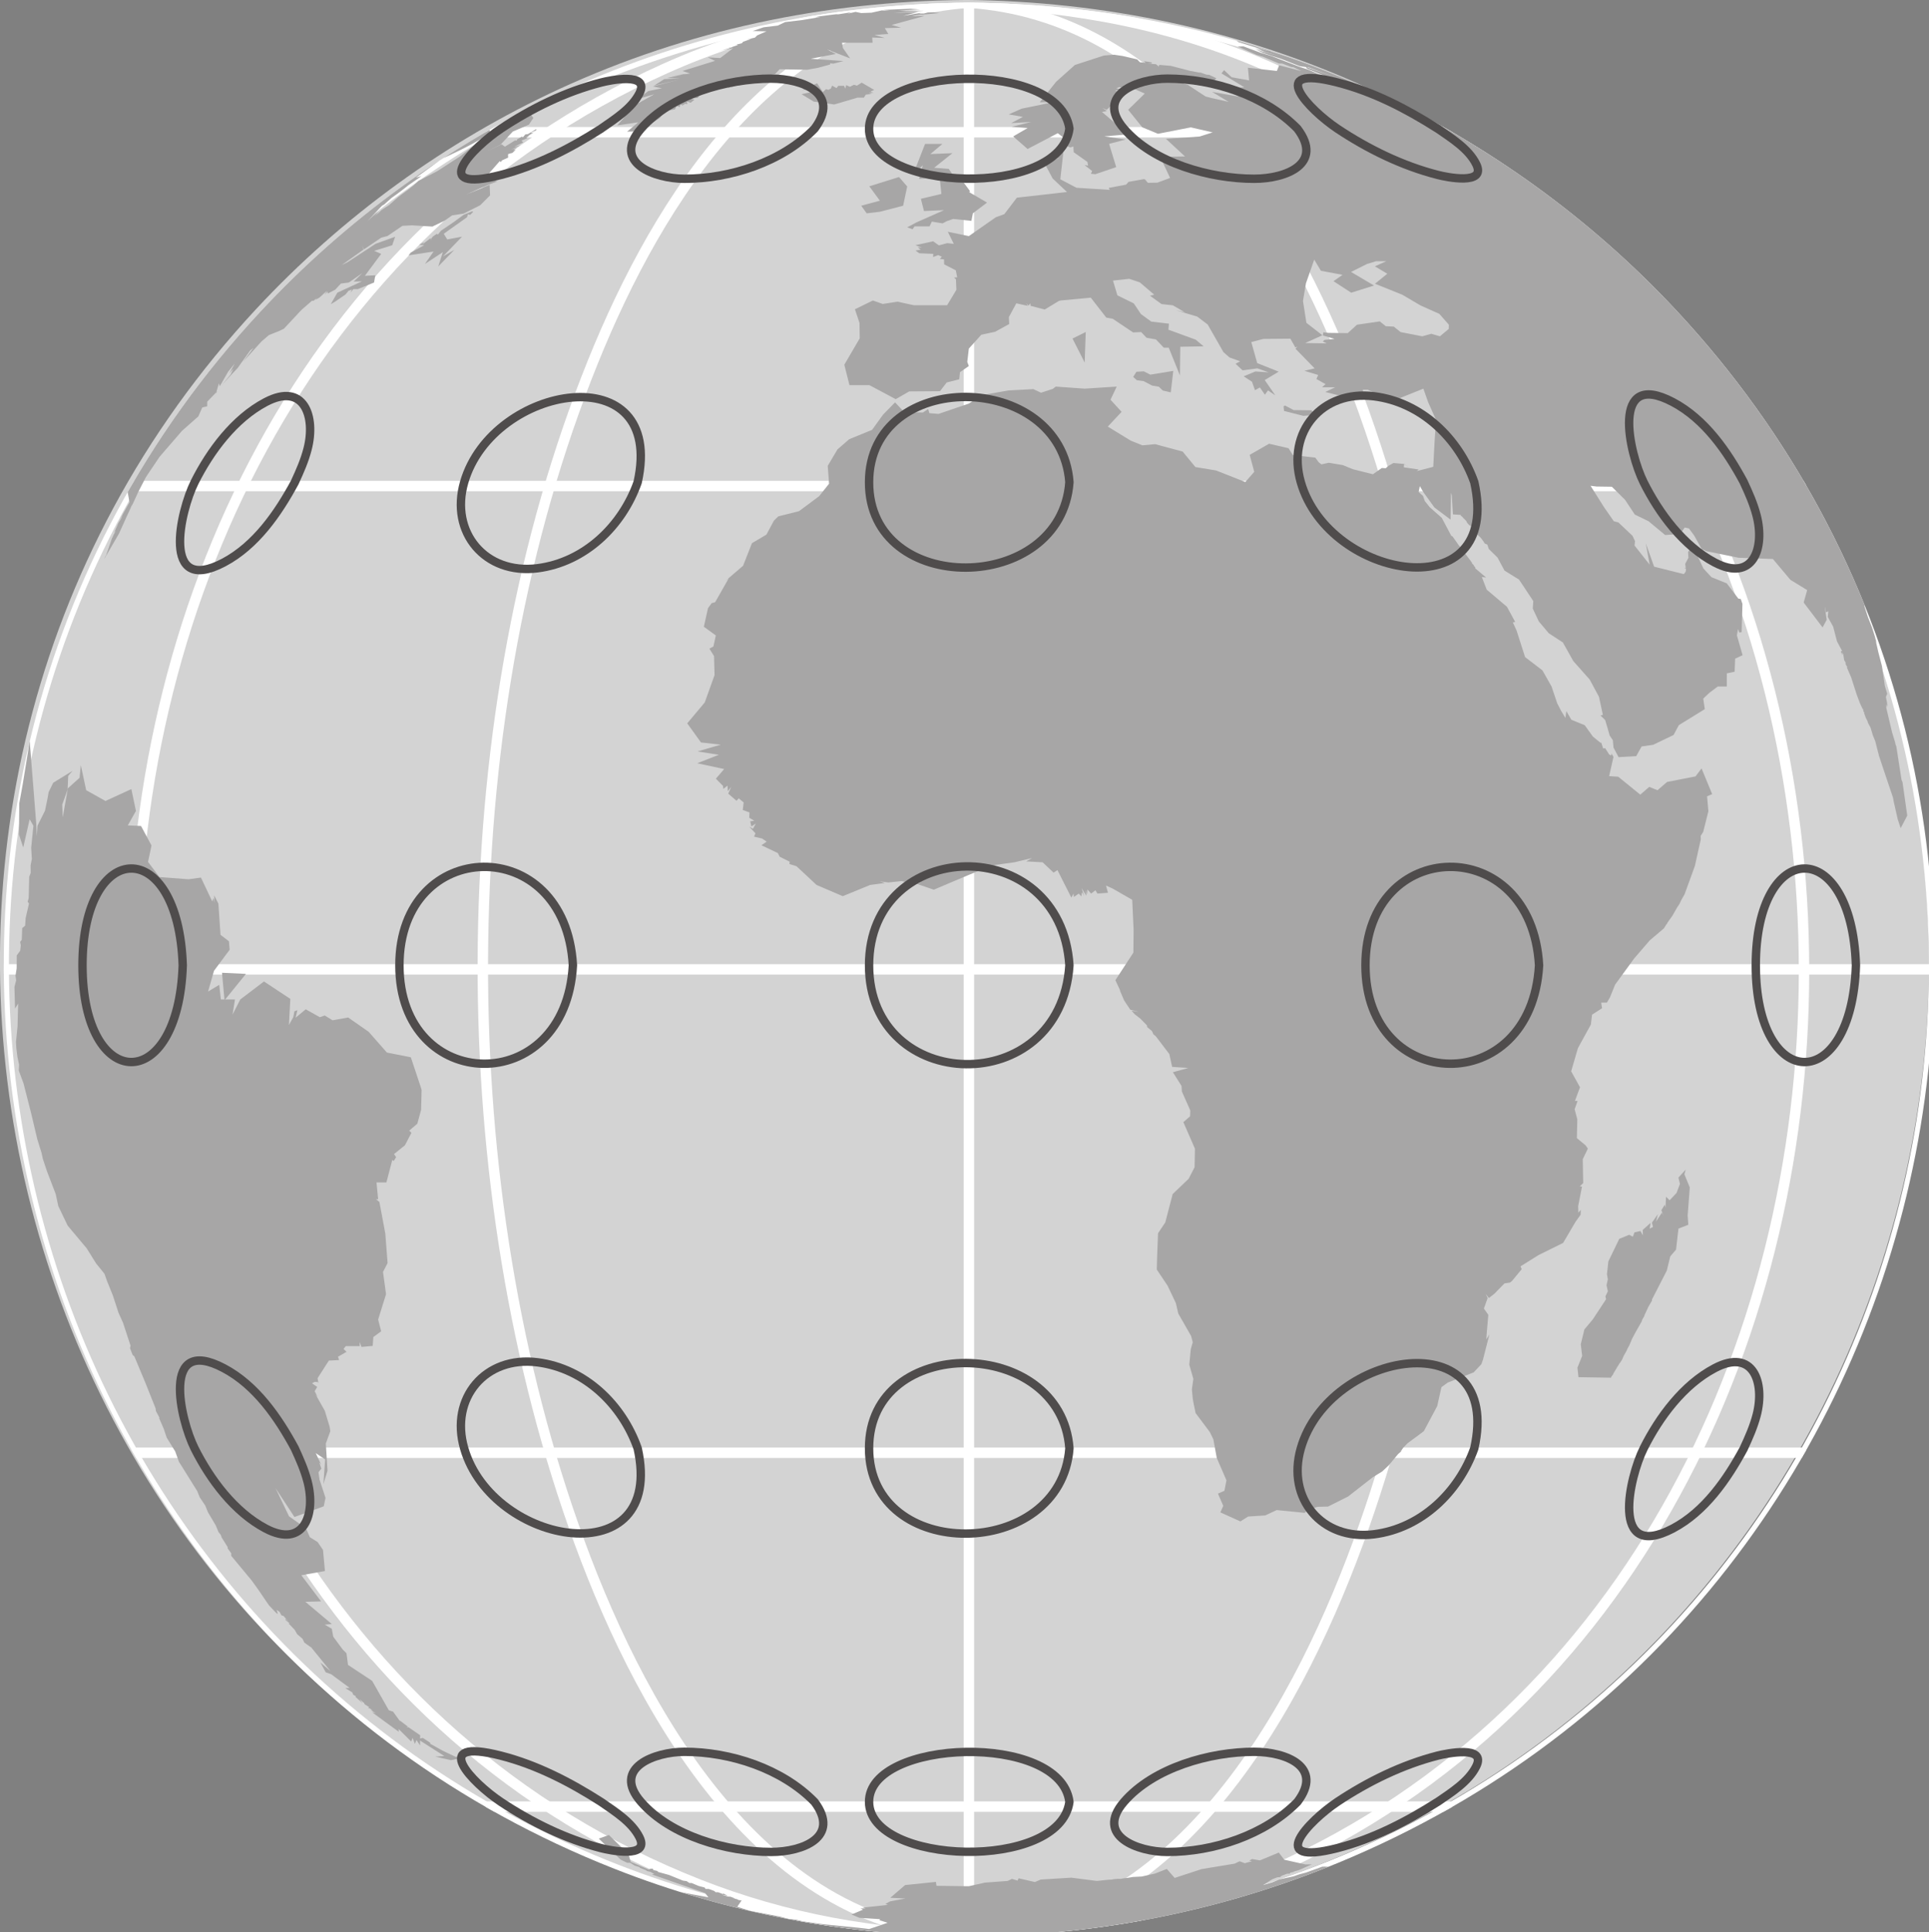 <?xml version="1.0" encoding="UTF-8" standalone="no"?>
<!-- Created with Inkscape (http://www.inkscape.org/) -->

<svg
   width="36.038mm"
   height="36.1mm"
   viewBox="0 0 36.038 36.1"
   version="1.1"
   id="svg1"
   inkscape:version="1.3.2 (091e20e, 2023-11-25)"
   sodipodi:docname="sphere_tissot.svg"
   xmlns:inkscape="http://www.inkscape.org/namespaces/inkscape"
   xmlns:sodipodi="http://sodipodi.sourceforge.net/DTD/sodipodi-0.dtd"
   xmlns="http://www.w3.org/2000/svg"
   xmlns:svg="http://www.w3.org/2000/svg">
  <rect x="0" y="0" width="36.038" height="36.1" fill="#808080" stroke="none"/>
  <sodipodi:namedview
     id="namedview1"
     pagecolor="#ffffff"
     bordercolor="#000000"
     borderopacity="0.25"
     inkscape:showpageshadow="2"
     inkscape:pageopacity="0.0"
     inkscape:pagecheckerboard="0"
     inkscape:deskcolor="#d1d1d1"
     inkscape:document-units="mm"
     inkscape:zoom="0.2102413"
     inkscape:cx="68.96837"
     inkscape:cy="66.590151"
     inkscape:window-width="1312"
     inkscape:window-height="449"
     inkscape:window-x="0"
     inkscape:window-y="38"
     inkscape:window-maximized="0"
     inkscape:current-layer="layer1" />
  <defs
     id="defs1">
    <clipPath
       id="clip-0">
      <path
         clip-rule="nonzero"
         d="m 314,227 h 55 v 103 h -55 z m 0,0"
         id="path106" />
    </clipPath>
    <clipPath
       id="clip-1">
      <path
         clip-rule="nonzero"
         d="m 344.227,232.262 c -6.055,2.797 -11.531,6.777 -16.074,11.66 -24.355,26.188 -14.621,69.258 18.754,82.406 5.957,2.348 12.352,3.562 18.754,3.562 6.402,0 12.797,-1.215 18.754,-3.562 33.414,-13.164 43.09,-56.23 18.73,-82.434 -4.531,-4.871 -10.008,-8.844 -16.051,-11.633 -6.734,-3.105 -14.031,-4.641 -21.434,-4.703 -7.402,0.062 -14.699,1.598 -21.434,4.703"
         id="path107" />
    </clipPath>
    <clipPath
       id="clip-2">
      <path
         clip-rule="nonzero"
         d="m 318,227 h 51 v 103 h -51 z m 0,0"
         id="path108" />
    </clipPath>
    <clipPath
       id="clip-3">
      <path
         clip-rule="nonzero"
         d="m 344.227,232.262 c -6.055,2.797 -11.531,6.777 -16.074,11.66 -24.355,26.188 -14.621,69.258 18.754,82.406 5.957,2.348 12.352,3.562 18.754,3.562 6.402,0 12.797,-1.215 18.754,-3.562 33.414,-13.164 43.09,-56.23 18.73,-82.434 -4.531,-4.871 -10.008,-8.844 -16.051,-11.633 -6.734,-3.105 -14.031,-4.641 -21.434,-4.703 -7.402,0.062 -14.699,1.598 -21.434,4.703"
         id="path109" />
    </clipPath>
    <clipPath
       id="clip-4">
      <path
         clip-rule="nonzero"
         d="m 336,227 h 33 v 103 h -33 z m 0,0"
         id="path110" />
    </clipPath>
    <clipPath
       id="clip-5">
      <path
         clip-rule="nonzero"
         d="m 344.227,232.262 c -6.055,2.797 -11.531,6.777 -16.074,11.66 -24.355,26.188 -14.621,69.258 18.754,82.406 5.957,2.348 12.352,3.562 18.754,3.562 6.402,0 12.797,-1.215 18.754,-3.562 33.414,-13.164 43.09,-56.23 18.73,-82.434 -4.531,-4.871 -10.008,-8.844 -16.051,-11.633 -6.734,-3.105 -14.031,-4.641 -21.434,-4.703 -7.402,0.062 -14.699,1.598 -21.434,4.703"
         id="path111" />
    </clipPath>
    <clipPath
       id="clip-6">
      <path
         clip-rule="nonzero"
         d="m 365,227 h 1 v 103 h -1 z m 0,0"
         id="path112" />
    </clipPath>
    <clipPath
       id="clip-7">
      <path
         clip-rule="nonzero"
         d="m 344.227,232.262 c -6.055,2.797 -11.531,6.777 -16.074,11.66 -24.355,26.188 -14.621,69.258 18.754,82.406 5.957,2.348 12.352,3.562 18.754,3.562 6.402,0 12.797,-1.215 18.754,-3.562 33.414,-13.164 43.09,-56.23 18.73,-82.434 -4.531,-4.871 -10.008,-8.844 -16.051,-11.633 -6.734,-3.105 -14.031,-4.641 -21.434,-4.703 -7.402,0.062 -14.699,1.598 -21.434,4.703"
         id="path113" />
    </clipPath>
    <clipPath
       id="clip-8">
      <path
         clip-rule="nonzero"
         d="m 362,227 h 33 v 103 h -33 z m 0,0"
         id="path114" />
    </clipPath>
    <clipPath
       id="clip-9">
      <path
         clip-rule="nonzero"
         d="m 344.227,232.262 c -6.055,2.797 -11.531,6.777 -16.074,11.66 -24.355,26.188 -14.621,69.258 18.754,82.406 5.957,2.348 12.352,3.562 18.754,3.562 6.402,0 12.797,-1.215 18.754,-3.562 33.414,-13.164 43.09,-56.23 18.73,-82.434 -4.531,-4.871 -10.008,-8.844 -16.051,-11.633 -6.734,-3.105 -14.031,-4.641 -21.434,-4.703 -7.402,0.062 -14.699,1.598 -21.434,4.703"
         id="path115" />
    </clipPath>
    <clipPath
       id="clip-10">
      <path
         clip-rule="nonzero"
         d="m 362,227 h 51 v 103 h -51 z m 0,0"
         id="path116" />
    </clipPath>
    <clipPath
       id="clip-11">
      <path
         clip-rule="nonzero"
         d="m 344.227,232.262 c -6.055,2.797 -11.531,6.777 -16.074,11.66 -24.355,26.188 -14.621,69.258 18.754,82.406 5.957,2.348 12.352,3.562 18.754,3.562 6.402,0 12.797,-1.215 18.754,-3.562 33.414,-13.164 43.09,-56.23 18.73,-82.434 -4.531,-4.871 -10.008,-8.844 -16.051,-11.633 -6.734,-3.105 -14.031,-4.641 -21.434,-4.703 -7.402,0.062 -14.699,1.598 -21.434,4.703"
         id="path117" />
    </clipPath>
    <clipPath
       id="clip-12">
      <path
         clip-rule="nonzero"
         d="m 362,227 h 55 v 103 h -55 z m 0,0"
         id="path118" />
    </clipPath>
    <clipPath
       id="clip-13">
      <path
         clip-rule="nonzero"
         d="m 344.227,232.262 c -6.055,2.797 -11.531,6.777 -16.074,11.66 -24.355,26.188 -14.621,69.258 18.754,82.406 5.957,2.348 12.352,3.562 18.754,3.562 6.402,0 12.797,-1.215 18.754,-3.562 33.414,-13.164 43.09,-56.23 18.73,-82.434 -4.531,-4.871 -10.008,-8.844 -16.051,-11.633 -6.734,-3.105 -14.031,-4.641 -21.434,-4.703 -7.402,0.062 -14.699,1.598 -21.434,4.703"
         id="path119" />
    </clipPath>
    <clipPath
       id="clip-14">
      <path
         clip-rule="nonzero"
         d="m 339,322 h 53 v 2 h -53 z m 0,0"
         id="path120" />
    </clipPath>
    <clipPath
       id="clip-15">
      <path
         clip-rule="nonzero"
         d="m 344.227,232.262 c -6.055,2.797 -11.531,6.777 -16.074,11.66 -24.355,26.188 -14.621,69.258 18.754,82.406 5.957,2.348 12.352,3.562 18.754,3.562 6.402,0 12.797,-1.215 18.754,-3.562 33.414,-13.164 43.09,-56.23 18.73,-82.434 -4.531,-4.871 -10.008,-8.844 -16.051,-11.633 -6.734,-3.105 -14.031,-4.641 -21.434,-4.703 -7.402,0.062 -14.699,1.598 -21.434,4.703"
         id="path121" />
    </clipPath>
    <clipPath
       id="clip-16">
      <path
         clip-rule="nonzero"
         d="m 321,304 h 90 v 1 h -90 z m 0,0"
         id="path122" />
    </clipPath>
    <clipPath
       id="clip-17">
      <path
         clip-rule="nonzero"
         d="m 344.227,232.262 c -6.055,2.797 -11.531,6.777 -16.074,11.66 -24.355,26.188 -14.621,69.258 18.754,82.406 5.957,2.348 12.352,3.562 18.754,3.562 6.402,0 12.797,-1.215 18.754,-3.562 33.414,-13.164 43.09,-56.23 18.73,-82.434 -4.531,-4.871 -10.008,-8.844 -16.051,-11.633 -6.734,-3.105 -14.031,-4.641 -21.434,-4.703 -7.402,0.062 -14.699,1.598 -21.434,4.703"
         id="path123" />
    </clipPath>
    <clipPath
       id="clip-18">
      <path
         clip-rule="nonzero"
         d="m 321,252 h 90 v 2 h -90 z m 0,0"
         id="path124" />
    </clipPath>
    <clipPath
       id="clip-19">
      <path
         clip-rule="nonzero"
         d="m 344.227,232.262 c -6.055,2.797 -11.531,6.777 -16.074,11.66 -24.355,26.188 -14.621,69.258 18.754,82.406 5.957,2.348 12.352,3.562 18.754,3.562 6.402,0 12.797,-1.215 18.754,-3.562 33.414,-13.164 43.09,-56.23 18.73,-82.434 -4.531,-4.871 -10.008,-8.844 -16.051,-11.633 -6.734,-3.105 -14.031,-4.641 -21.434,-4.703 -7.402,0.062 -14.699,1.598 -21.434,4.703"
         id="path125" />
    </clipPath>
    <clipPath
       id="clip-20">
      <path
         clip-rule="nonzero"
         d="m 339,234 h 53 v 1 h -53 z m 0,0"
         id="path126" />
    </clipPath>
    <clipPath
       id="clip-21">
      <path
         clip-rule="nonzero"
         d="m 344.227,232.262 c -6.055,2.797 -11.531,6.777 -16.074,11.66 -24.355,26.188 -14.621,69.258 18.754,82.406 5.957,2.348 12.352,3.562 18.754,3.562 6.402,0 12.797,-1.215 18.754,-3.562 33.414,-13.164 43.09,-56.23 18.73,-82.434 -4.531,-4.871 -10.008,-8.844 -16.051,-11.633 -6.734,-3.105 -14.031,-4.641 -21.434,-4.703 -7.402,0.062 -14.699,1.598 -21.434,4.703"
         id="path127" />
    </clipPath>
    <clipPath
       id="clip-22">
      <path
         clip-rule="nonzero"
         d="m 314,278 h 103 v 1 H 314 Z m 0,0"
         id="path128" />
    </clipPath>
    <clipPath
       id="clip-23">
      <path
         clip-rule="nonzero"
         d="m 344.227,232.262 c -6.055,2.797 -11.531,6.777 -16.074,11.66 -24.355,26.188 -14.621,69.258 18.754,82.406 5.957,2.348 12.352,3.562 18.754,3.562 6.402,0 12.797,-1.215 18.754,-3.562 33.414,-13.164 43.09,-56.23 18.73,-82.434 -4.531,-4.871 -10.008,-8.844 -16.051,-11.633 -6.734,-3.105 -14.031,-4.641 -21.434,-4.703 -7.402,0.062 -14.699,1.598 -21.434,4.703"
         id="path129" />
    </clipPath>
    <clipPath
       id="clip-24">
      <path
         clip-rule="nonzero"
         d="m 347,227 h 18 v 8 h -18 z m 0,0"
         id="path130" />
    </clipPath>
    <clipPath
       id="clip-25">
      <path
         clip-rule="nonzero"
         d="m 344.227,232.262 c -6.055,2.797 -11.531,6.777 -16.074,11.66 -24.355,26.188 -14.621,69.258 18.754,82.406 5.957,2.348 12.352,3.562 18.754,3.562 6.402,0 12.797,-1.215 18.754,-3.562 33.414,-13.164 43.09,-56.23 18.73,-82.434 -4.531,-4.871 -10.008,-8.844 -16.051,-11.633 -6.734,-3.105 -14.031,-4.641 -21.434,-4.703 -7.402,0.062 -14.699,1.598 -21.434,4.703"
         id="path131" />
    </clipPath>
    <clipPath
       id="clip-26">
      <path
         clip-rule="nonzero"
         d="m 356,231 h 5 v 2 h -5 z m 0,0"
         id="path132" />
    </clipPath>
    <clipPath
       id="clip-27">
      <path
         clip-rule="nonzero"
         d="m 344.227,232.262 c -6.055,2.797 -11.531,6.777 -16.074,11.66 -24.355,26.188 -14.621,69.258 18.754,82.406 5.957,2.348 12.352,3.562 18.754,3.562 6.402,0 12.797,-1.215 18.754,-3.562 33.414,-13.164 43.09,-56.23 18.73,-82.434 -4.531,-4.871 -10.008,-8.844 -16.051,-11.633 -6.734,-3.105 -14.031,-4.641 -21.434,-4.703 -7.402,0.062 -14.699,1.598 -21.434,4.703"
         id="path133" />
    </clipPath>
    <clipPath
       id="clip-28">
      <path
         clip-rule="nonzero"
         d="m 362,235 h 5 v 5 h -5 z m 0,0"
         id="path134" />
    </clipPath>
    <clipPath
       id="clip-29">
      <path
         clip-rule="nonzero"
         d="m 344.227,232.262 c -6.055,2.797 -11.531,6.777 -16.074,11.66 -24.355,26.188 -14.621,69.258 18.754,82.406 5.957,2.348 12.352,3.562 18.754,3.562 6.402,0 12.797,-1.215 18.754,-3.562 33.414,-13.164 43.09,-56.23 18.73,-82.434 -4.531,-4.871 -10.008,-8.844 -16.051,-11.633 -6.734,-3.105 -14.031,-4.641 -21.434,-4.703 -7.402,0.062 -14.699,1.598 -21.434,4.703"
         id="path135" />
    </clipPath>
    <clipPath
       id="clip-30">
      <path
         clip-rule="nonzero"
         d="m 359,236 h 4 v 3 h -4 z m 0,0"
         id="path136" />
    </clipPath>
    <clipPath
       id="clip-31">
      <path
         clip-rule="nonzero"
         d="m 344.227,232.262 c -6.055,2.797 -11.531,6.777 -16.074,11.66 -24.355,26.188 -14.621,69.258 18.754,82.406 5.957,2.348 12.352,3.562 18.754,3.562 6.402,0 12.797,-1.215 18.754,-3.562 33.414,-13.164 43.09,-56.23 18.73,-82.434 -4.531,-4.871 -10.008,-8.844 -16.051,-11.633 -6.734,-3.105 -14.031,-4.641 -21.434,-4.703 -7.402,0.062 -14.699,1.598 -21.434,4.703"
         id="path137" />
    </clipPath>
    <clipPath
       id="clip-32">
      <path
         clip-rule="nonzero"
         d="m 336,238 h 4 v 4 h -4 z m 0,0"
         id="path138" />
    </clipPath>
    <clipPath
       id="clip-33">
      <path
         clip-rule="nonzero"
         d="m 344.227,232.262 c -6.055,2.797 -11.531,6.777 -16.074,11.66 -24.355,26.188 -14.621,69.258 18.754,82.406 5.957,2.348 12.352,3.562 18.754,3.562 6.402,0 12.797,-1.215 18.754,-3.562 33.414,-13.164 43.09,-56.23 18.73,-82.434 -4.531,-4.871 -10.008,-8.844 -16.051,-11.633 -6.734,-3.105 -14.031,-4.641 -21.434,-4.703 -7.402,0.062 -14.699,1.598 -21.434,4.703"
         id="path139" />
    </clipPath>
    <clipPath
       id="clip-34">
      <path
         clip-rule="nonzero"
         d="m 371,244 h 1 v 3 h -1 z m 0,0"
         id="path140" />
    </clipPath>
    <clipPath
       id="clip-35">
      <path
         clip-rule="nonzero"
         d="m 344.227,232.262 c -6.055,2.797 -11.531,6.777 -16.074,11.66 -24.355,26.188 -14.621,69.258 18.754,82.406 5.957,2.348 12.352,3.562 18.754,3.562 6.402,0 12.797,-1.215 18.754,-3.562 33.414,-13.164 43.09,-56.23 18.73,-82.434 -4.531,-4.871 -10.008,-8.844 -16.051,-11.633 -6.734,-3.105 -14.031,-4.641 -21.434,-4.703 -7.402,0.062 -14.699,1.598 -21.434,4.703"
         id="path141" />
    </clipPath>
    <clipPath
       id="clip-36">
      <path
         clip-rule="nonzero"
         d="m 374,247 h 3 v 2 h -3 z m 0,0"
         id="path142" />
    </clipPath>
    <clipPath
       id="clip-37">
      <path
         clip-rule="nonzero"
         d="m 344.227,232.262 c -6.055,2.797 -11.531,6.777 -16.074,11.66 -24.355,26.188 -14.621,69.258 18.754,82.406 5.957,2.348 12.352,3.562 18.754,3.562 6.402,0 12.797,-1.215 18.754,-3.562 33.414,-13.164 43.09,-56.23 18.73,-82.434 -4.531,-4.871 -10.008,-8.844 -16.051,-11.633 -6.734,-3.105 -14.031,-4.641 -21.434,-4.703 -7.402,0.062 -14.699,1.598 -21.434,4.703"
         id="path143" />
    </clipPath>
    <clipPath
       id="clip-38">
      <path
         clip-rule="nonzero"
         d="m 382,248 h 3 v 2 h -3 z m 0,0"
         id="path144" />
    </clipPath>
    <clipPath
       id="clip-39">
      <path
         clip-rule="nonzero"
         d="m 344.227,232.262 c -6.055,2.797 -11.531,6.777 -16.074,11.66 -24.355,26.188 -14.621,69.258 18.754,82.406 5.957,2.348 12.352,3.562 18.754,3.562 6.402,0 12.797,-1.215 18.754,-3.562 33.414,-13.164 43.09,-56.23 18.73,-82.434 -4.531,-4.871 -10.008,-8.844 -16.051,-11.633 -6.734,-3.105 -14.031,-4.641 -21.434,-4.703 -7.402,0.062 -14.699,1.598 -21.434,4.703"
         id="path145" />
    </clipPath>
    <clipPath
       id="clip-40">
      <path
         clip-rule="nonzero"
         d="m 315,266 h 22 v 54 h -22 z m 0,0"
         id="path146" />
    </clipPath>
    <clipPath
       id="clip-41">
      <path
         clip-rule="nonzero"
         d="m 344.227,232.262 c -6.055,2.797 -11.531,6.777 -16.074,11.66 -24.355,26.188 -14.621,69.258 18.754,82.406 5.957,2.348 12.352,3.562 18.754,3.562 6.402,0 12.797,-1.215 18.754,-3.562 33.414,-13.164 43.09,-56.23 18.73,-82.434 -4.531,-4.871 -10.008,-8.844 -16.051,-11.633 -6.734,-3.105 -14.031,-4.641 -21.434,-4.703 -7.402,0.062 -14.699,1.598 -21.434,4.703"
         id="path147" />
    </clipPath>
    <clipPath
       id="clip-42">
      <path
         clip-rule="nonzero"
         d="m 319,233 h 24 v 25 h -24 z m 0,0"
         id="path148" />
    </clipPath>
    <clipPath
       id="clip-43">
      <path
         clip-rule="nonzero"
         d="m 344.227,232.262 c -6.055,2.797 -11.531,6.777 -16.074,11.66 -24.355,26.188 -14.621,69.258 18.754,82.406 5.957,2.348 12.352,3.562 18.754,3.562 6.402,0 12.797,-1.215 18.754,-3.562 33.414,-13.164 43.09,-56.23 18.73,-82.434 -4.531,-4.871 -10.008,-8.844 -16.051,-11.633 -6.734,-3.105 -14.031,-4.641 -21.434,-4.703 -7.402,0.062 -14.699,1.598 -21.434,4.703"
         id="path149" />
    </clipPath>
    <clipPath
       id="clip-44">
      <path
         clip-rule="nonzero"
         d="m 326,278 h 2 v 3 h -2 z m 0,0"
         id="path150" />
    </clipPath>
    <clipPath
       id="clip-45">
      <path
         clip-rule="nonzero"
         d="m 344.227,232.262 c -6.055,2.797 -11.531,6.777 -16.074,11.66 -24.355,26.188 -14.621,69.258 18.754,82.406 5.957,2.348 12.352,3.562 18.754,3.562 6.402,0 12.797,-1.215 18.754,-3.562 33.414,-13.164 43.09,-56.23 18.73,-82.434 -4.531,-4.871 -10.008,-8.844 -16.051,-11.633 -6.734,-3.105 -14.031,-4.641 -21.434,-4.703 -7.402,0.062 -14.699,1.598 -21.434,4.703"
         id="path151" />
    </clipPath>
    <clipPath
       id="clip-46">
      <path
         clip-rule="nonzero"
         d="m 397,289 h 7 v 12 h -7 z m 0,0"
         id="path152" />
    </clipPath>
    <clipPath
       id="clip-47">
      <path
         clip-rule="nonzero"
         d="m 344.227,232.262 c -6.055,2.797 -11.531,6.777 -16.074,11.66 -24.355,26.188 -14.621,69.258 18.754,82.406 5.957,2.348 12.352,3.562 18.754,3.562 6.402,0 12.797,-1.215 18.754,-3.562 33.414,-13.164 43.09,-56.23 18.73,-82.434 -4.531,-4.871 -10.008,-8.844 -16.051,-11.633 -6.734,-3.105 -14.031,-4.641 -21.434,-4.703 -7.402,0.062 -14.699,1.598 -21.434,4.703"
         id="path153" />
    </clipPath>
    <clipPath
       id="clip-48">
      <path
         clip-rule="nonzero"
         d="m 336,319 h 3 v 2 h -3 z m 0,0"
         id="path154" />
    </clipPath>
    <clipPath
       id="clip-49">
      <path
         clip-rule="nonzero"
         d="m 344.227,232.262 c -6.055,2.797 -11.531,6.777 -16.074,11.66 -24.355,26.188 -14.621,69.258 18.754,82.406 5.957,2.348 12.352,3.562 18.754,3.562 6.402,0 12.797,-1.215 18.754,-3.562 33.414,-13.164 43.09,-56.23 18.73,-82.434 -4.531,-4.871 -10.008,-8.844 -16.051,-11.633 -6.734,-3.105 -14.031,-4.641 -21.434,-4.703 -7.402,0.062 -14.699,1.598 -21.434,4.703"
         id="path155" />
    </clipPath>
    <clipPath
       id="clip-50">
      <path
         clip-rule="nonzero"
         d="m 346,324 h 41 v 6 h -41 z m 0,0"
         id="path156" />
    </clipPath>
    <clipPath
       id="clip-51">
      <path
         clip-rule="nonzero"
         d="m 344.227,232.262 c -6.055,2.797 -11.531,6.777 -16.074,11.66 -24.355,26.188 -14.621,69.258 18.754,82.406 5.957,2.348 12.352,3.562 18.754,3.562 6.402,0 12.797,-1.215 18.754,-3.562 33.414,-13.164 43.09,-56.23 18.73,-82.434 -4.531,-4.871 -10.008,-8.844 -16.051,-11.633 -6.734,-3.105 -14.031,-4.641 -21.434,-4.703 -7.402,0.062 -14.699,1.598 -21.434,4.703"
         id="path157" />
    </clipPath>
    <clipPath
       id="clip-52">
      <path
         clip-rule="nonzero"
         d="m 350,228 h 66 v 80 h -66 z m 0,0"
         id="path158" />
    </clipPath>
    <clipPath
       id="clip-53">
      <path
         clip-rule="nonzero"
         d="m 344.227,232.262 c -6.055,2.797 -11.531,6.777 -16.074,11.66 -24.355,26.188 -14.621,69.258 18.754,82.406 5.957,2.348 12.352,3.562 18.754,3.562 6.402,0 12.797,-1.215 18.754,-3.562 33.414,-13.164 43.09,-56.23 18.73,-82.434 -4.531,-4.871 -10.008,-8.844 -16.051,-11.633 -6.734,-3.105 -14.031,-4.641 -21.434,-4.703 -7.402,0.062 -14.699,1.598 -21.434,4.703"
         id="path159" />
    </clipPath>
    <clipPath
       id="clip-54">
      <path
         clip-rule="nonzero"
         d="m 392,241 h 7 v 8 h -7 z m 0,0"
         id="path160" />
    </clipPath>
    <clipPath
       id="clip-55">
      <path
         clip-rule="nonzero"
         d="m 344.227,232.262 c -6.055,2.797 -11.531,6.777 -16.074,11.66 -24.355,26.188 -14.621,69.258 18.754,82.406 5.957,2.348 12.352,3.562 18.754,3.562 6.402,0 12.797,-1.215 18.754,-3.562 33.414,-13.164 43.09,-56.23 18.73,-82.434 -4.531,-4.871 -10.008,-8.844 -16.051,-11.633 -6.734,-3.105 -14.031,-4.641 -21.434,-4.703 -7.402,0.062 -14.699,1.598 -21.434,4.703"
         id="path161" />
    </clipPath>
  </defs>
  <g
     inkscape:label="Layer 1"
     inkscape:groupmode="layer"
     id="layer1"
     transform="translate(-87.048,-130.44)">
    <path
       fill-rule="nonzero"
       fill="#d3d3d3"
       fill-opacity="1"
       d="m 105.067,130.44 c -2.611,0.022 -5.186,0.564 -7.561,1.659 -2.136,0.985 -4.068,2.391 -5.671,4.113 -8.592,9.238 -5.158,24.433 6.616,29.071 2.102,0.828 4.357,1.257 6.616,1.257 2.259,0 4.514,-0.429 6.616,-1.257 11.788,-4.644 15.201,-19.837 6.608,-29.081 -1.599,-1.718 -3.531,-3.12 -5.662,-4.104 -2.376,-1.096 -4.95,-1.637 -7.561,-1.659"
       id="path217"
       style="stroke-width:0.353" />
    <g
       clip-path="url(#clip-0)"
       id="g219"
       transform="matrix(0.353,0,0,0.353,-23.929,50.162)">
      <g
         clip-path="url(#clip-1)"
         id="g218">
        <path
           fill="none"
           stroke-width="0.551"
           stroke-linecap="butt"
           stroke-linejoin="miter"
           stroke="#ffffff"
           stroke-opacity="1"
           stroke-miterlimit="3.864"
           d="M -4.375e-5,-5.25e-4 C -7.07,0.062 -14.051,1.46 -20.539,4.304 -52.223,18.195 -61.16,59.308 -38.293,85.101 c 4.465,5.035 9.914,9.168 15.969,12.105 7.008,3.398 14.562,4.992 22.324,5.125"
           transform="matrix(1,0,0,-1,365.66,329.89)"
           id="path218" />
      </g>
    </g>
    <g
       clip-path="url(#clip-2)"
       id="g221"
       transform="matrix(0.353,0,0,0.353,-23.929,50.162)">
      <g
         clip-path="url(#clip-3)"
         id="g220">
        <path
           fill="none"
           stroke-width="0.551"
           stroke-linecap="butt"
           stroke-linejoin="miter"
           stroke="#ffffff"
           stroke-opacity="1"
           stroke-miterlimit="3.864"
           d="M -4.375e-5,-5.25e-4 C -4.902,0.058 -9.719,0.933 -14.289,2.734 c -39.23,15.434 -39.914,78.969 -1.785,96.113 5.145,2.312 10.469,3.289 16.074,3.484"
           transform="matrix(1,0,0,-1,365.66,329.89)"
           id="path219" />
      </g>
    </g>
    <g
       clip-path="url(#clip-4)"
       id="g223"
       transform="matrix(0.353,0,0,0.353,-23.929,50.162)">
      <g
         clip-path="url(#clip-5)"
         id="g222">
        <path
           fill="none"
           stroke-width="0.551"
           stroke-linecap="butt"
           stroke-linejoin="miter"
           stroke="#ffffff"
           stroke-opacity="1"
           stroke-miterlimit="3.864"
           d="M -4.375e-5,-5.25e-4 C -11.207,0.39 -17.633,12.386 -20.914,21.699 c -6.645,18.848 -6.496,43.035 1.012,61.617 3.527,8.734 9.633,18.301 19.902,19.016"
           transform="matrix(1,0,0,-1,365.66,329.89)"
           id="path221" />
      </g>
    </g>
    <g
       clip-path="url(#clip-6)"
       id="g225"
       transform="matrix(0.353,0,0,0.353,-23.929,50.162)">
      <g
         clip-path="url(#clip-7)"
         id="g224">
        <path
           fill="none"
           stroke-width="0.551"
           stroke-linecap="butt"
           stroke-linejoin="miter"
           stroke="#ffffff"
           stroke-opacity="1"
           stroke-miterlimit="3.864"
           d="M -4.375e-5,-5.25e-4 V 102.332"
           transform="matrix(1,0,0,-1,365.66,329.89)"
           id="path223" />
      </g>
    </g>
    <g
       clip-path="url(#clip-8)"
       id="g227"
       transform="matrix(0.353,0,0,0.353,-23.929,50.162)">
      <g
         clip-path="url(#clip-9)"
         id="g226">
        <path
           fill="none"
           stroke-width="0.551"
           stroke-linecap="butt"
           stroke-linejoin="miter"
           stroke="#ffffff"
           stroke-opacity="1"
           stroke-miterlimit="3.864"
           d="M -4.375e-5,-5.25e-4 C 11.207,0.39 17.633,12.386 20.914,21.699 27.559,40.546 27.41,64.734 19.902,83.316 16.375,92.05 10.269,101.617 -4.375e-5,102.332"
           transform="matrix(1,0,0,-1,365.66,329.89)"
           id="path225" />
      </g>
    </g>
    <g
       clip-path="url(#clip-10)"
       id="g229"
       transform="matrix(0.353,0,0,0.353,-23.929,50.162)">
      <g
         clip-path="url(#clip-11)"
         id="g228">
        <path
           fill="none"
           stroke-width="0.551"
           stroke-linecap="butt"
           stroke-linejoin="miter"
           stroke="#ffffff"
           stroke-opacity="1"
           stroke-miterlimit="3.864"
           d="M -4.375e-5,-5.25e-4 C 4.902,0.058 9.719,0.933 14.289,2.734 53.519,18.167 54.203,81.703 16.074,98.847 10.93,101.16 5.605,102.136 -4.375e-5,102.332"
           transform="matrix(1,0,0,-1,365.66,329.89)"
           id="path227" />
      </g>
    </g>
    <g
       clip-path="url(#clip-12)"
       id="g231"
       transform="matrix(0.353,0,0,0.353,-23.929,50.162)">
      <g
         clip-path="url(#clip-13)"
         id="g230">
        <path
           fill="none"
           stroke-width="0.551"
           stroke-linecap="butt"
           stroke-linejoin="miter"
           stroke="#ffffff"
           stroke-opacity="1"
           stroke-miterlimit="3.864"
           d="M -4.375e-5,-5.25e-4 C 7.074,0.062 14.051,1.46 20.539,4.304 c 31.684,13.891 40.621,55.004 17.754,80.797 -4.465,5.035 -9.914,9.168 -15.969,12.105 -7.008,3.398 -14.562,4.992 -22.324,5.125"
           transform="matrix(1,0,0,-1,365.66,329.89)"
           id="path229" />
      </g>
    </g>
    <g
       clip-path="url(#clip-14)"
       id="g233"
       transform="matrix(0.353,0,0,0.353,-23.929,50.162)">
      <g
         clip-path="url(#clip-15)"
         id="g232">
        <path
           fill="none"
           stroke-width="0.551"
           stroke-linecap="butt"
           stroke-linejoin="miter"
           stroke="#ffffff"
           stroke-opacity="1"
           stroke-miterlimit="3.864"
           d="M 0.001,4.375e-5 H 51.165"
           transform="matrix(1,0,0,-1,340.077,323.035)"
           id="path231" />
      </g>
    </g>
    <g
       clip-path="url(#clip-16)"
       id="g235"
       transform="matrix(0.353,0,0,0.353,-23.929,50.162)">
      <g
         clip-path="url(#clip-17)"
         id="g234">
        <path
           fill="none"
           stroke-width="0.551"
           stroke-linecap="butt"
           stroke-linejoin="miter"
           stroke="#ffffff"
           stroke-opacity="1"
           stroke-miterlimit="3.864"
           d="M -0.002,0.002 H 88.623"
           transform="matrix(1,0,0,-1,321.35,304.307)"
           id="path233" />
      </g>
    </g>
    <g
       clip-path="url(#clip-18)"
       id="g237"
       transform="matrix(0.353,0,0,0.353,-23.929,50.162)">
      <g
         clip-path="url(#clip-19)"
         id="g236">
        <path
           fill="none"
           stroke-width="0.551"
           stroke-linecap="butt"
           stroke-linejoin="miter"
           stroke="#ffffff"
           stroke-opacity="1"
           stroke-miterlimit="3.864"
           d="M -0.002,-2.5e-5 H 88.623"
           transform="matrix(1,0,0,-1,321.35,253.141)"
           id="path235" />
      </g>
    </g>
    <g
       clip-path="url(#clip-20)"
       id="g239"
       transform="matrix(0.353,0,0,0.353,-23.929,50.162)">
      <g
         clip-path="url(#clip-21)"
         id="g238">
        <path
           fill="none"
           stroke-width="0.551"
           stroke-linecap="butt"
           stroke-linejoin="miter"
           stroke="#ffffff"
           stroke-opacity="1"
           stroke-miterlimit="3.864"
           d="M 0.001,-0.001 H 51.165"
           transform="matrix(1,0,0,-1,340.077,234.413)"
           id="path237" />
      </g>
    </g>
    <g
       clip-path="url(#clip-22)"
       id="g241"
       transform="matrix(0.353,0,0,0.353,-23.929,50.162)">
      <g
         clip-path="url(#clip-23)"
         id="g240">
        <path
           fill="none"
           stroke-width="0.551"
           stroke-linecap="butt"
           stroke-linejoin="miter"
           stroke="#ffffff"
           stroke-opacity="1"
           stroke-miterlimit="3.864"
           d="M 0.002,9.4375e-4 H 107.385"
           transform="matrix(1,0,0,-1,312.525,278.724)"
           id="path239" />
      </g>
    </g>
    <g
       clip-path="url(#clip-24)"
       id="g243"
       transform="matrix(0.353,0,0,0.353,-23.929,50.162)">
      <g
         clip-path="url(#clip-25)"
         id="g242">
        <path
           fill-rule="nonzero"
           fill="#a7a6a6"
           fill-opacity="1"
           d="m 353.543,231.934 -0.23,0.019 -0.254,0.09 0.086,-0.086 -0.18,0.109 -0.133,-0.043 0.414,-0.164 -0.129,-0.039 -0.051,0.062 -0.25,0.121 -0.098,-0.031 -0.121,0.145 -0.262,-0.043 -0.105,0.078 -0.27,0.012 -0.145,0.156 -0.312,-0.012 -0.188,0.289 -0.398,0.035 0.219,0.059 -0.203,0.164 -0.203,-0.066 0.035,0.137 -0.133,-0.019 -0.074,0.066 -0.059,-0.031 0.043,0.07 -0.148,-0.066 -0.035,0.137 -0.113,-0.047 -0.07,0.019 -0.07,0.148 -0.293,0.055 -0.176,-0.019 -0.336,0.422 -1.07,0.707 -0.66,0.016 0.594,-0.496 -1.113,0.164 0.93,-1.07 1.031,-0.578 -0.902,0.258 0.582,-0.426 0.719,-0.148 -0.48,-0.098 1.406,-0.359 -1.336,0.316 0.535,-0.344 0.832,-0.035 -0.699,-0.023 1.039,-0.227 -0.812,0.125 1.008,-0.137 -0.406,-0.133 1.727,-0.535 -0.387,-0.188 0.66,0.039 0.684,-0.523 -0.832,0.184 0.609,-0.145 -0.355,0.062 0.414,-0.105 -0.09,-0.019 0.227,-0.012 -0.086,-0.008 0.371,-0.129 -0.086,-0.016 0.297,-0.078 0.059,-0.074 0.445,-0.156 -0.289,0.047 0.469,-0.109 0.117,-0.117 0.492,-0.215 -0.73,-0.016 0.582,-0.199 0.746,-0.09 0.387,-0.184 0.934,-0.113 0.949,-0.16 -0.289,0.016 0.203,-0.043 0.883,-0.117 -0.258,0.055 0.273,-0.055 0.125,0.004 0.688,-0.109 -0.199,0.078 0.422,-0.098 0.301,0.062 0.543,-0.019 0.543,-0.121 0.43,0.012 -0.336,-0.039 1.426,-0.062 0.504,0.035 -1.156,0.055 1.355,0.019 -1.598,0.109 0.957,-0.039 0.359,-0.012 -0.809,0.211 0.961,-0.16 -0.117,0.035 h 0.254 l 0.211,-0.055 0.316,-0.012 0.285,0.043 -1.465,0.145 0.695,0.008 -1.75,0.477 0.5,0.145 -0.859,0.023 0.184,0.309 -0.73,0.051 0.547,0.16 -0.668,-0.023 0.019,0.277 h -1.617 l 0.047,0.277 0.383,0.551 -1.223,-0.477 0.461,0.242 -1.324,0.254 1.734,0.121 -0.535,0.137 -0.176,-0.016 0.008,0.059 -0.637,0.176 -0.582,0.105 -1.457,-0.027 -0.242,0.254 -0.375,0.059 -0.832,0.387 -0.188,0.07 -0.324,-0.023 z m 0,0"
           id="path241" />
      </g>
    </g>
    <g
       clip-path="url(#clip-26)"
       id="g245"
       transform="matrix(0.353,0,0,0.353,-23.929,50.162)">
      <g
         clip-path="url(#clip-27)"
         id="g244">
        <path
           fill-rule="nonzero"
           fill="#a7a6a6"
           fill-opacity="1"
           d="m 357.445,232.793 -0.641,-0.391 0.996,-0.219 -0.953,-0.019 0.781,-0.34 0.301,0.465 0.172,-0.156 0.121,0.039 0.133,-0.07 0.066,-0.152 0.23,0.129 0.098,-0.121 h 0.305 l 0.062,0.152 0.051,-0.188 0.195,0.09 0.215,-0.109 0.156,0.047 0.254,-0.16 0.664,0.387 -0.172,0.074 -0.023,0.027 0.168,0.047 -0.277,0.016 0.176,0.043 -0.324,0.043 -0.094,0.156 h -0.34 l -1.23,0.363 z m 0,0"
           id="path243" />
      </g>
    </g>
    <g
       clip-path="url(#clip-28)"
       id="g247"
       transform="matrix(0.353,0,0,0.353,-23.929,50.162)">
      <g
         clip-path="url(#clip-29)"
         id="g246">
        <path
           fill-rule="nonzero"
           fill="#a7a6a6"
           fill-opacity="1"
           d="m 363.34,235.035 h 0.918 l -0.637,0.535 1.168,-0.047 -0.969,0.773 0.773,0.059 0.457,0.66 0.344,0.078 0.266,0.359 0.07,0.098 -0.07,0.027 0.961,0.562 -0.75,0.566 -0.078,0.402 -0.961,-0.102 -0.332,0.113 -0.23,0.121 -0.57,-0.094 -0.125,0.254 h -0.789 l -0.109,0.152 -0.281,-0.102 0.48,-0.258 1.469,-0.652 -1.062,0.047 -0.164,-0.648 1.086,-0.258 -0.09,-0.863 -1.09,0.066 0.195,-0.715 -0.512,0.484 z m 0,0"
           id="path245" />
      </g>
    </g>
    <g
       clip-path="url(#clip-30)"
       id="g249"
       transform="matrix(0.353,0,0,0.353,-23.929,50.162)">
      <g
         clip-path="url(#clip-31)"
         id="g248">
        <path
           fill-rule="nonzero"
           fill="#a7a6a6"
           fill-opacity="1"
           d="m 362.395,237.285 -0.215,1.02 -1.234,0.32 -0.695,0.082 -0.289,-0.402 0.988,-0.266 -0.559,-0.762 1.57,-0.492 z m 0,0"
           id="path247" />
      </g>
    </g>
    <g
       clip-path="url(#clip-32)"
       id="g251"
       transform="matrix(0.353,0,0,0.353,-23.929,50.162)">
      <g
         clip-path="url(#clip-33)"
         id="g250">
        <path
           fill-rule="nonzero"
           fill="#a7a6a6"
           fill-opacity="1"
           d="m 339.43,238.625 -0.168,0.168 -0.109,-0.039 -0.055,0.16 -1.23,0.875 0.184,0.301 0.785,-0.148 -1.012,1.047 0.605,-0.348 -0.852,0.875 0.242,-0.754 -0.949,0.625 0.457,-0.656 -1.324,0.199 0.121,-0.148 0.707,-0.387 -0.27,-0.023 0.27,-0.137 -0.109,0.129 0.449,-0.344 0.039,0.109 v -0.09 l 0.082,-0.105 0.211,-0.145 0.047,0.047 0.172,-0.211 0.664,-0.449 0.539,-0.395 0.438,-0.176 z m 0,0"
           id="path249" />
      </g>
    </g>
    <g
       clip-path="url(#clip-34)"
       id="g253"
       transform="matrix(0.353,0,0,0.353,-23.929,50.162)">
      <g
         clip-path="url(#clip-35)"
         id="g252">
        <path
           fill-rule="nonzero"
           fill="#a7a6a6"
           fill-opacity="1"
           d="m 371.844,244.988 -0.055,1.617 -0.645,-1.27 z m 0,0"
           id="path251" />
      </g>
    </g>
    <g
       clip-path="url(#clip-36)"
       id="g255"
       transform="matrix(0.353,0,0,0.353,-23.929,50.162)">
      <g
         clip-path="url(#clip-37)"
         id="g254">
        <path
           fill-rule="nonzero"
           fill="#a7a6a6"
           fill-opacity="1"
           d="m 376.477,247.047 -0.133,1.137 -0.422,-0.098 -0.211,-0.203 -0.355,-0.059 -0.445,-0.234 -0.367,-0.051 -0.188,-0.176 0.172,-0.27 0.391,-0.023 0.34,0.176 z m 0,0"
           id="path253" />
      </g>
    </g>
    <g
       clip-path="url(#clip-38)"
       id="g257"
       transform="matrix(0.353,0,0,0.353,-23.929,50.162)">
      <g
         clip-path="url(#clip-39)"
         id="g256">
        <path
           fill-rule="nonzero"
           fill="#a7a6a6"
           fill-opacity="1"
           d="m 384.168,249.145 -0.008,0.219 -0.797,0.062 -1.023,-0.258 -0.027,-0.242 0.074,-0.047 0.461,0.242 0.957,0.012 0.074,0.168 z m 0,0"
           id="path255" />
      </g>
    </g>
    <g
       clip-path="url(#clip-40)"
       id="g259"
       transform="matrix(0.353,0,0,0.353,-23.929,50.162)">
      <g
         clip-path="url(#clip-41)"
         id="g258">
        <path
           fill-rule="nonzero"
           fill="#a7a6a6"
           fill-opacity="1"
           d="m 316.301,271.016 0.031,0.66 0.035,-0.559 0.398,-0.793 0.133,-0.648 0.059,-0.336 0.242,-0.496 1.023,-0.629 -0.23,0.266 -0.031,0.727 -0.285,0.793 0.027,0.676 0.273,-1.539 0.617,-0.555 0.066,-0.672 0.285,1.328 1.02,0.57 1.371,-0.629 0.242,1.156 -0.43,0.766 0.699,0.031 0.555,1.031 -0.184,0.871 0.605,0.801 1.535,0.117 0.66,-0.09 0.598,1.262 0.074,-0.18 0.055,0.27 -0.031,-0.418 0.227,0.445 0.113,1.652 0.445,0.34 0.039,0.449 -0.828,1.113 -0.32,1.117 -0.426,0.238 1.023,-0.609 0.086,0.773 h 0.746 l -0.129,0.801 0.41,-0.801 1.254,-0.953 1.395,0.922 -0.074,1.383 0.23,-0.414 0.062,-0.312 0.156,-0.059 -0.094,0.398 0.535,-0.445 0.746,0.418 0.262,-0.09 0.41,0.254 0.828,-0.148 1.086,0.758 0.965,1.098 1.266,0.25 0.523,1.57 0.047,0.16 -0.027,1.051 -0.199,0.734 -0.43,0.367 0.117,0.117 -0.344,0.66 -0.578,0.465 0.113,0.16 -0.129,0.207 -0.074,-0.059 L 334.832,290 h -0.523 l 0.086,0.887 h -0.113 l 0.18,0.145 0.312,1.668 0.121,1.566 -0.242,0.469 0.16,1.18 -0.418,1.34 0.16,0.621 -0.414,0.305 -0.035,0.469 -0.59,0.055 -0.105,-0.262 0.012,0.219 h -0.742 l -0.117,0.152 0.16,0.148 -0.453,0.262 0.055,0.176 -0.539,0.027 -0.598,0.934 0.047,0.27 -0.031,-0.066 -0.168,-0.012 -0.141,0.078 0.273,0.191 -0.133,0.227 0.16,0.309 -0.117,-0.148 0.496,0.879 0.254,0.844 0.035,0.234 -0.238,0.652 0.09,1.438 -0.219,0.711 0.094,-1.309 -0.5,-0.336 0.285,0.602 -0.098,-0.113 0.113,0.332 -0.152,0.191 0.055,0.391 0.316,0.969 -0.094,0.445 -1.551,0.566 -1,-1.527 0.715,1.492 0.895,0.633 0.207,0.473 0.41,0.254 0.285,0.418 0.102,1.117 -1.25,0.223 1.047,1.383 -0.832,0.023 1.398,1.176 -0.371,0.035 0.371,0.215 0.078,0.422 0.5,0.676 0.199,0.199 0.082,0.617 1.277,0.844 0.883,1.555 0.223,0.074 0.387,0.531 -0.031,-0.066 0.438,0.336 -0.086,0.035 0.113,-0.008 0.613,0.422 -0.004,0.539 -0.191,-0.289 -0.082,0.207 -0.125,-0.32 -0.07,0.195 -0.668,-0.664 0.008,0.148 -1.414,-1.035 0.195,0.055 -0.289,-0.18 0.141,0.055 -0.145,-0.121 -0.113,-0.039 0.062,-0.039 -0.234,-0.145 -0.043,-0.078 -0.238,-0.203 0.168,0.223 -0.379,-0.34 0.016,-0.039 -0.133,-0.07 -0.055,-0.129 -0.367,-0.227 0.227,-0.012 -0.977,-0.723 -0.289,-0.102 -0.277,-0.516 0.531,0.453 -1.035,-1.273 h -0.019 l -0.328,-0.234 -0.098,-0.203 -0.285,-0.246 -0.129,-0.23 -0.324,-0.336 h 0.062 l -0.215,-0.176 -0.019,-0.078 0.188,0.176 -0.285,-0.32 -0.109,-0.031 -0.188,-0.355 0.133,0.199 -0.203,-0.133 0.07,0.211 -0.074,-0.035 -0.117,-0.121 -0.285,-0.301 -0.555,-0.816 -0.344,-0.48 -1.094,-1.32 v -0.133 l -0.195,-0.27 0.012,-0.051 -0.324,-0.516 -0.043,-0.133 -0.125,-0.156 -0.145,-0.352 -0.414,-0.699 -0.137,-0.344 -0.293,-0.438 -0.137,-0.336 -0.965,-1.547 -0.199,-0.551 -0.449,-0.727 -0.164,-0.484 -0.234,-0.539 0.012,-0.039 -0.184,-0.344 -0.019,-0.145 -0.219,-0.547 -0.309,-0.777 -0.594,-1.422 -0.094,-0.082 -0.137,-0.355 0.027,-0.137 -0.398,-1.211 -0.238,-0.527 -0.297,-0.91 -0.316,-0.785 -0.129,-0.367 -0.445,-0.551 -0.496,-0.797 -1.008,-1.203 -0.496,-1.035 -0.137,-0.637 -0.457,-1.191 -0.223,-0.668 -0.07,-0.32 -0.223,-0.719 -0.195,-0.82 -0.125,-0.531 -0.41,-1.605 -0.25,-0.68 0.016,-0.312 -0.086,-0.398 -0.059,-0.461 -0.019,-0.344 0.082,-0.828 0.031,-1.207 -0.164,0.27 -0.031,-1.145 0.09,-0.359 -0.035,-0.238 0.062,-0.387 0.004,-0.684 0.184,-0.254 0.031,-0.281 -0.035,-0.18 0.086,-0.117 0.023,-0.613 0.156,-0.133 0.027,-0.402 0.176,-0.77 -0.07,-0.09 0.055,-0.207 0.027,-1.113 0.078,-0.207 -0.004,-0.402 0.066,-0.34 -0.035,-0.59 0.117,-1.164 -0.195,-0.34 -0.016,0.047 -0.328,1.441 -0.227,-0.691 0.019,-1.648 0.184,-1.023 0.27,-1.66 0.094,-0.633 z m 0,0"
           id="path257" />
      </g>
    </g>
    <g
       clip-path="url(#clip-42)"
       id="g261"
       transform="matrix(0.353,0,0,0.353,-23.929,50.162)">
      <g
         clip-path="url(#clip-43)"
         id="g260">
        <path
           fill-rule="nonzero"
           fill="#a7a6a6"
           fill-opacity="1"
           d="m 337.266,234.797 c 6.516,-1.672 0.543,1.004 0.543,1.004 l -0.004,0.004 h -0.004 l -0.008,0.008 -0.059,0.039 -0.062,0.043 0.027,-0.016 -0.027,0.016 -1.277,0.926 0.293,-0.086 -0.211,0.152 -0.473,0.328 -0.266,0.211 -0.379,0.285 -0.238,0.168 -0.406,0.359 -0.113,0.066 -0.777,0.816 0.43,-0.387 0.219,-0.145 -0.285,0.266 0.227,-0.164 0.16,-0.16 0.391,-0.254 0.484,-0.426 0.57,-0.426 0.242,-0.191 0.266,-0.242 0.988,-0.512 1.207,-0.781 0.82,-0.656 0.262,-0.16 0.641,-0.344 0.305,-0.148 -0.031,-0.008 0.391,-0.215 0.207,-0.121 -0.105,0.019 0.645,-0.32 0.09,-0.078 0.469,-0.262 0.191,0.254 -0.234,0.355 -0.855,0.367 -0.645,0.691 -0.75,0.367 0.809,-0.383 0.168,0.125 0.523,-0.324 0.117,-0.008 0.008,-0.055 0.258,-0.152 0.043,0.047 0.137,-0.16 0.133,-0.016 0.445,-0.266 0.004,0.051 -0.059,0.039 -0.211,0.082 v 0.035 l 0.129,-0.035 -0.316,0.207 h 0.074 l -0.156,0.062 0.066,0.043 -0.316,0.125 0.09,0.098 -0.484,0.234 0.344,-0.086 -0.258,0.125 -0.25,0.109 0.324,-0.094 -0.211,0.117 0.137,-0.016 -0.176,0.168 -0.23,0.055 0.008,0.191 -0.324,0.148 -0.066,0.09 -0.055,-0.051 -0.754,0.859 0.625,0.215 -0.496,0.184 -1.152,0.512 1.242,-0.512 0.023,0.555 -0.523,0.523 -0.875,0.441 -0.609,0.094 -0.398,0.281 -0.648,0.312 -1.078,-0.066 -0.508,0.027 -0.789,0.539 -0.328,0.086 -0.918,0.621 -0.09,-0.18 0.07,0.188 -1.164,0.828 0.324,-0.164 1.48,-0.969 1.031,-0.371 -0.156,0.449 -0.953,0.297 0.371,0.16 -0.863,1.16 0.551,-0.027 -0.066,0.383 -0.859,0.348 h -0.234 l -0.152,0.18 0.07,-0.156 -0.18,0.07 -0.156,0.191 -0.535,0.367 -0.246,0.148 0.348,-0.609 1.301,-0.602 -0.438,0.012 0.473,-0.457 -0.727,0.508 -0.422,0.055 -0.297,0.324 -0.395,0.203 -0.012,-0.098 -0.156,0.16 0.129,-0.211 -0.402,0.363 -0.211,0.117 0.09,-0.117 -0.164,0.16 0.109,-0.152 -0.125,0.16 h -0.094 l -0.512,0.445 -0.133,0.133 -0.84,0.902 -0.254,0.121 -0.539,0.215 -0.395,0.34 -0.965,1.062 0.543,-0.723 -0.176,0.137 -0.668,0.934 -0.289,0.305 -0.57,0.625 0.492,-0.59 0.172,-0.363 0.672,-0.762 -0.914,1.066 0.281,-0.512 0.062,-0.082 -0.41,0.512 -0.438,0.766 -0.043,-0.164 -0.16,0.547 -0.332,0.551 0.402,-0.672 -0.531,0.551 v 0.242 l -0.262,0.062 -0.207,0.473 -0.863,0.762 -1.188,1.375 -0.668,0.992 -0.078,0.125 -0.387,0.75 -0.398,0.871 -0.238,0.473 0.285,-0.578 0.047,-0.145 -0.715,1.582 -0.777,1.34 0.07,-0.176 -0.004,0.066 0.344,-0.992 0.121,-0.188 -0.105,0.16 0.066,-0.145 0.129,-0.238 -0.102,0.133 0.234,-0.543 0.156,-0.238 0.062,-0.172 -0.133,0.262 0.047,-0.129 0.449,-0.801 -0.332,-1.879 c 0,0 9.852,-15.656 16.367,-17.332"
           id="path259" />
      </g>
    </g>
    <g
       clip-path="url(#clip-44)"
       id="g263"
       transform="matrix(0.353,0,0,0.353,-23.929,50.162)">
      <g
         clip-path="url(#clip-45)"
         id="g262">
        <path
           fill-rule="nonzero"
           fill="#a7a6a6"
           fill-opacity="1"
           d="m 327.398,278.961 -1.133,1.398 -0.133,-1.457 z m 0,0"
           id="path261" />
      </g>
    </g>
    <g
       clip-path="url(#clip-46)"
       id="g265"
       transform="matrix(0.353,0,0,0.353,-23.929,50.162)">
      <g
         clip-path="url(#clip-47)"
         id="g264">
        <path
           fill-rule="nonzero"
           fill="#a7a6a6"
           fill-opacity="1"
           d="m 398.234,297.781 0.449,-0.539 0.699,-1.062 -0.035,-0.152 0.129,-0.266 -0.07,-0.324 0.07,-0.309 -0.047,-0.27 0.074,-0.68 0.578,-1.195 0.527,-0.215 0.191,0.102 0.086,-0.23 0.316,-0.07 0.129,0.227 -0.008,-0.285 0.418,-0.375 -0.051,0.305 0.176,-0.086 -0.055,-0.23 0.312,-0.445 -0.094,0.387 0.312,-0.473 0.082,0.172 -0.113,-0.301 0.18,-0.289 0.039,0.156 0.027,-0.578 0.191,0.188 0.367,-0.391 0.18,-0.477 -0.082,-0.332 0.387,-0.426 -0.07,0.25 0.285,0.695 -0.113,1.488 0.035,0.488 -0.52,0.203 -0.129,1.113 -0.305,0.355 -0.184,0.754 -0.785,1.531 0.004,0.055 -0.191,0.324 -0.211,0.457 -0.016,0.016 h 0.012 l 0.004,0.012 -0.113,0.195 -0.039,0.113 -0.352,0.621 -0.152,0.289 -0.137,0.328 -0.113,0.207 -0.039,0.094 -0.148,0.262 -0.102,0.23 -0.109,0.164 h -0.027 l 0.012,0.012 -0.117,0.191 h -0.016 v 0.027 l -0.188,0.312 -0.019,0.055 -0.062,0.078 -0.012,0.027 h -0.016 l -0.016,0.07 -1.727,-0.027 -0.055,-0.504 0.25,-0.625 -0.074,-0.613 z m 0,0"
           id="path263" />
      </g>
    </g>
    <g
       clip-path="url(#clip-48)"
       id="g267"
       transform="matrix(0.353,0,0,0.353,-23.929,50.162)">
      <g
         clip-path="url(#clip-49)"
         id="g266">
        <path
           fill-rule="nonzero"
           fill="#a7a6a6"
           fill-opacity="1"
           d="m 336.758,319.398 0.387,0.25 0.012,0.062 0.648,0.363 0.684,0.324 0.312,0.059 -0.551,0.121 -0.84,-0.191 0.488,-0.027 -1.406,-0.898 z m 0,0"
           id="path265" />
      </g>
    </g>
    <g
       clip-path="url(#clip-50)"
       id="g269"
       transform="matrix(0.353,0,0,0.353,-23.929,50.162)">
      <g
         clip-path="url(#clip-51)"
         id="g268">
        <path
           fill-rule="nonzero"
           fill="#a7a6a6"
           fill-opacity="1"
           d="m 350.719,328.602 0.125,-0.906 -0.016,-0.004 -0.043,-0.012 -0.027,-0.008 -0.398,-0.121 0.574,0.109 0.941,0.176 -0.176,-0.227 -2.812,-0.984 0.121,-0.023 -0.188,-0.109 -0.242,-0.059 0.035,-0.016 -0.387,-0.152 0.023,-0.023 -0.277,-0.082 -0.234,-0.152 h -0.16 l -0.348,-0.168 -1.16,-1.113 0.539,-0.191 1.035,1.016 0.121,0.41 0.957,0.406 0.086,-0.047 h 0.129 l 0.023,0.07 0.207,0.047 0.051,0.055 0.566,0.156 0.742,0.301 0.191,0.027 0.16,0.102 0.102,-0.004 0.383,0.16 0.316,0.082 0.043,0.074 h 0.168 l 0.289,0.105 0.082,0.07 h 0.129 l 0.262,0.098 0.008,-0.035 0.238,0.121 -0.324,-0.059 0.328,0.102 0.137,0.008 0.258,0.094 -0.129,-0.008 0.215,0.043 0.098,0.051 0.152,0.016 -0.23,0.336 0.664,0.215 1.574,0.301 0.488,0.129 0.379,0.039 0.371,0.09 1.027,0.145 0.957,0.098 0.984,0.098 0.535,0.066 0.977,-0.332 -0.426,-0.137 0.027,-0.055 -1.09,-0.07 -0.422,-0.176 0.605,-0.254 -0.125,-0.066 0.27,-0.008 -0.168,-0.035 1.348,-0.148 -0.137,-0.047 0.246,-0.137 0.816,-0.152 -0.801,-0.039 0.785,-0.672 1.629,-0.168 0.031,0.207 1.711,0.023 0.844,-0.191 1.215,-0.09 0.223,-0.109 0.297,0.09 0.055,-0.121 0.863,0.199 0.309,-0.133 1.621,-0.098 1.348,0.172 0.641,-0.066 0.137,-0.004 0.113,-0.023 0.211,-0.019 0.152,0.004 0.188,-0.035 0.172,-0.016 0.297,-0.051 0.465,-0.023 0.699,-0.156 0.629,-0.246 0.414,0.477 1.43,-0.469 1.746,-0.289 0.262,-0.125 0.273,0.102 0.375,-0.102 -0.137,-0.035 0.148,-0.082 0.418,0.07 0.996,-0.414 0.289,0.379 1.121,0.25 0.34,-0.004 -0.699,0.309 -0.312,0.086 0.121,-0.012 -0.254,0.059 -0.019,0.047 -0.152,0.008 -0.277,0.105 -0.09,0.07 -0.152,0.016 -0.258,0.098 -0.496,0.312 0.496,-0.148 0.359,-0.148 0.77,-0.168 0.285,-0.102 0.359,-0.094 0.871,-0.316 c 0,0 3.344,-0.266 0.969,4.199 -2.371,4.465 -34.613,-1.805 -34.613,-1.805"
           id="path267" />
      </g>
    </g>
    <g
       clip-path="url(#clip-52)"
       id="g271"
       transform="matrix(0.353,0,0,0.353,-23.929,50.162)">
      <g
         clip-path="url(#clip-53)"
         id="g270">
        <path
           fill-rule="nonzero"
           fill="#a7a6a6"
           fill-opacity="1"
           d="m 414.117,258.973 -1.066,0.516 0.188,0.582 0.223,0.566 0.191,0.602 -0.059,-0.125 0.074,0.195 0.019,0.195 -0.043,-0.086 0.047,0.074 0.102,0.449 0.188,0.719 0.156,1.062 0.125,0.41 -0.07,0.172 0.102,0.504 -0.074,-0.219 0.062,0.273 -0.062,-0.156 -0.008,0.172 0.305,1.293 0.199,0.652 -0.074,-0.148 0.102,0.246 0.277,1.777 0.051,0.117 0.25,1.77 -0.348,0.664 -0.156,-0.473 -0.207,-0.91 -0.043,-0.234 -0.52,-1.547 -0.242,-0.727 0.023,-0.031 h -0.027 l -0.172,-0.68 -0.129,-0.316 -0.121,-0.406 -0.148,-0.273 v -0.043 l -0.102,-0.199 -0.102,-0.273 0.051,0.027 -0.062,-0.07 -0.016,-0.043 -0.019,-0.129 -0.019,0.027 -0.145,-0.316 -0.172,-0.457 -0.293,-0.91 -0.238,-0.551 0.047,0.016 -0.078,-0.113 -0.039,-0.102 h 0.031 l -0.094,-0.168 -0.043,-0.281 -0.066,-0.141 0.012,0.184 -0.078,-0.227 h 0.074 l -0.277,-0.52 -0.203,-0.781 -0.285,-0.512 0.027,-0.305 -0.121,0.066 -0.051,-0.262 h -0.059 l 0.012,-0.234 0.137,0.883 -0.219,0.406 -1,-1.316 0.184,-0.66 -0.887,-0.543 -0.926,-1.102 -1.82,-0.066 -1.703,-0.348 -0.25,-0.121 -0.395,-0.707 -0.273,-0.371 -0.227,-0.055 -0.242,0.344 -0.793,0.055 -0.879,-0.73 -0.727,-0.352 -0.52,-0.785 -0.695,-0.688 -0.812,-0.012 -0.316,-0.039 0.719,1.141 0.512,0.734 0.242,0.066 0.746,0.703 0.133,0.281 -0.023,0.238 0.797,1.008 -0.203,-1.129 0.441,1.238 1.57,0.395 0.098,-0.121 0.023,-0.152 -0.098,-0.051 0.082,0.012 -0.031,-0.23 0.172,-0.324 -0.019,-0.309 0.121,-0.148 -0.051,-0.359 h 0.105 -0.047 l -0.023,-0.133 0.707,1.516 0.426,0.461 0.812,0.328 0.613,0.809 0.125,0.016 0.09,0.262 -0.043,1.496 -0.129,0.016 -0.059,-0.184 -0.062,0.336 0.301,1.051 -0.395,0.184 -0.027,0.691 -0.414,0.086 V 263.75 h -0.477 l -0.438,0.328 -0.332,0.312 0.082,0.559 -1.375,0.848 -0.277,0.52 -1.082,0.52 -0.609,0.086 -0.285,0.512 -0.934,0.055 -0.27,-0.508 -0.035,-0.391 -0.168,-0.246 -0.105,-0.375 -0.133,-0.445 -0.246,-0.242 0.125,-0.031 -0.207,-0.957 -0.492,-0.914 -0.867,-0.977 -0.551,-0.984 -0.746,-0.488 -0.527,-0.625 -0.32,-0.68 0.027,-0.398 -0.754,-1.137 -0.77,-0.477 -0.367,-0.688 -0.465,-0.457 -0.074,-0.227 -0.152,-0.07 -0.027,-0.066 -0.18,-0.238 -0.18,-0.172 -0.062,-0.109 -0.141,-0.105 -0.062,-0.066 -0.027,-0.09 -0.055,-0.082 -0.062,-0.027 -0.078,-0.078 -0.059,-0.078 -0.027,-0.066 -0.113,-0.117 -0.023,-0.016 -0.102,-0.117 -0.066,-0.039 0.019,-0.039 -0.426,-0.027 -0.059,-1.004 -0.043,-0.145 -0.023,1.426 -0.855,-0.645 -0.582,-0.805 -0.188,-0.324 -0.066,0.309 0.234,0.211 0.094,0.27 0.262,0.328 0.637,0.562 0.504,0.953 0.062,0.027 0.348,0.492 0.207,0.23 0.172,0.266 0.238,0.312 0.019,0.039 0.031,0.027 0.031,0.082 0.059,0.051 0.062,0.109 0.043,0.027 -0.008,0.055 0.578,0.488 -0.227,-0.027 0.258,0.668 1.074,0.91 0.434,0.801 -0.125,0.027 0.195,0.418 0.453,1.414 0.922,0.707 0.48,0.852 0.297,0.883 0.207,0.402 0.227,0.375 0.051,-0.359 0.266,0.457 0.707,0.289 0.434,0.605 0.41,0.332 0.027,-0.027 0.105,0.32 0.105,-0.016 0.211,0.332 0.105,0.059 0.027,-0.102 0.098,0.176 -0.23,1.016 0.48,0.031 1.168,0.949 0.473,-0.41 0.438,0.176 0.508,-0.438 1.504,-0.293 0.32,-0.422 0.562,1.359 -0.27,0.117 0.07,0.789 -0.273,1.09 -0.137,0.219 0.008,0.18 -0.312,1.402 -0.543,1.496 -0.191,0.34 -0.082,0.18 -0.121,0.18 -0.254,0.445 -0.254,0.355 -0.035,0.074 -0.043,0.047 -0.117,0.191 -0.754,0.641 -0.82,0.953 -1.008,1.383 -0.277,0.684 -0.16,0.27 h -0.301 l 0.047,0.297 -0.531,0.34 -0.062,0.523 -0.684,1.246 -0.359,1.23 0.469,0.844 -0.27,0.723 h 0.141 l -0.156,0.441 0.141,0.531 -0.023,0.996 0.461,0.383 0.121,0.172 -0.27,0.559 0.023,1.266 -0.18,0.172 0.117,0.016 -0.203,1.027 0.008,0.348 0.133,-0.145 -0.012,0.258 -0.27,0.375 -0.656,1.117 -1.297,0.641 -0.957,0.598 0.062,0.152 -0.512,0.621 -0.105,0.086 -0.293,0.043 -0.535,0.547 -0.289,0.227 -0.172,-0.211 0.105,0.211 -0.199,0.559 0.234,0.332 -0.09,1.039 -0.016,0.262 0.164,-0.262 -0.34,1.328 -0.086,0.246 -0.41,0.434 -1.371,0.539 -0.332,0.242 -0.223,1 -0.711,1.332 -0.859,0.637 -0.227,0.234 -0.09,0.129 -0.012,0.039 h -0.023 l -0.016,0.027 0.047,-0.016 -0.016,0.016 -0.164,0.141 -0.488,0.59 -0.352,0.332 -0.5,0.305 -1.305,1.02 -1.066,0.535 -0.547,0.012 -0.5,0.148 -0.184,0.172 -1.484,-0.148 -0.605,0.281 -0.91,0.062 -0.406,0.258 -1.062,-0.48 0.156,-0.344 -0.281,-0.648 0.34,-0.148 0.109,-0.555 -0.512,-1.184 -0.18,-0.984 -0.191,-0.391 -0.75,-1 -0.102,-0.488 -0.051,-0.293 -0.043,-0.469 0.078,-0.562 -0.215,-0.746 0.078,-0.82 0.105,-0.371 -0.086,-0.328 -0.68,-1.191 -0.129,-0.555 -0.434,-0.914 -0.574,-0.859 0.019,-0.707 0.047,-1.215 0.383,-0.574 0.391,-1.5 0.848,-0.812 0.312,-0.609 0.019,-0.98 -0.613,-1.406 0.355,-0.309 0.012,-0.309 -0.445,-1.004 -0.019,-0.293 -0.457,-0.727 0.812,-0.223 -0.852,-0.059 -0.148,-0.68 -0.723,-0.949 -0.117,-0.09 -0.082,-0.18 -0.25,-0.207 -0.012,-0.09 -0.129,-0.133 -0.219,-0.223 -0.305,-0.238 -0.16,-0.18 0.379,0.059 -0.449,-0.117 -0.309,-0.461 0.234,0.18 -0.246,-0.195 -0.234,-0.551 0.512,0.344 -0.25,-0.047 -0.219,-0.238 -0.277,-0.594 0.953,-1.457 0.012,-1.207 -0.074,-1.59 -1.035,-0.594 -0.352,-0.16 0.105,0.383 -0.559,0.043 -0.105,-0.176 -0.23,0.176 -0.195,-0.219 -0.012,0.281 -0.074,-0.254 0.031,0.312 -0.254,-0.414 0.137,0.43 -0.121,-0.223 -0.027,0.238 -0.137,-0.152 -0.262,0.18 -0.016,-0.18 -0.117,0.211 -0.734,-1.453 -0.207,0.133 -0.578,-0.547 -0.871,-0.047 0.309,-0.176 -0.93,0.223 -0.961,0.133 -0.383,0.102 -1.066,0.43 -1.129,0.477 -0.727,0.309 -0.902,-0.309 0.227,-0.074 -0.859,-0.031 -0.164,-0.043 -0.711,0.074 -0.457,-0.059 0.281,0.086 -0.785,0.105 -1.449,0.594 -1.387,-0.594 -1.062,-0.992 -0.375,-0.117 0.016,-0.121 -0.531,-0.266 -0.094,-0.191 -0.871,-0.414 0.277,-0.191 -0.238,-0.164 -0.43,-0.102 0.074,-0.176 -0.332,-0.355 0.199,0.117 0.152,-0.277 -0.234,0.148 -0.062,-0.266 0.215,-0.031 -0.266,-0.16 0.012,-0.281 -0.355,-0.129 0.047,-0.398 -0.262,-0.219 -0.117,0.129 -0.438,-0.379 0.16,-0.352 -0.184,0.219 -0.012,-0.289 -0.223,0.172 -0.019,-0.16 -0.375,-0.379 0.438,-0.512 -1.426,-0.305 1.145,-0.449 -1.129,-0.176 1.23,-0.359 -1.047,-0.117 -0.727,-1.012 0.926,-1.105 0.52,-1.449 -0.027,-1.004 -0.246,-0.395 0.211,-0.113 0.129,-0.586 -0.633,-0.461 0.219,-0.984 0.191,-0.262 0.188,-0.055 0.715,-1.258 -0.203,0.16 0.965,-0.828 0.469,-1.195 0.766,-0.453 0.398,-0.742 0.23,-0.223 1.098,-0.277 1.066,-0.793 0.523,-0.66 -0.07,-0.945 0.516,-0.871 0.621,-0.539 1.211,-0.496 0.574,-0.797 0.641,-0.656 0.484,0.512 0.992,0.023 0.277,-0.184 0.062,0.219 0.488,0.039 1.605,-0.547 0.684,-0.445 1.414,-0.25 1.312,-0.07 0.406,0.191 0.625,-0.203 0.156,-0.121 1.531,0.109 1.695,-0.109 -0.328,0.695 0.586,0.641 -0.73,0.781 1.211,0.742 0.621,0.25 0.672,-0.062 1.457,0.391 0.676,0.82 1.09,0.18 1.551,0.613 0.473,-0.539 -0.242,-0.898 1.027,-0.59 1.031,0.238 0.227,0.363 1.191,0.137 0.176,0.242 0.145,0.113 0.387,-0.086 0.75,0.125 0.523,0.215 1.066,0.27 0.469,-0.332 0.211,0.012 0.137,-0.125 0.27,-0.152 0.578,0.051 0.254,0.191 -0.266,-0.191 -0.019,0.176 0.793,0.117 -0.113,0.086 0.879,-0.227 0.07,-1.336 0.078,-1.148 -0.418,-0.934 -0.254,-0.719 -1.633,0.656 -1.301,-0.598 h -0.266 l 0.043,0.465 -0.426,0.062 -1.605,-0.41 0.523,-0.25 h -0.695 l 0.184,-0.164 -0.484,-0.273 0.094,-0.211 -0.727,-0.223 0.539,-0.129 -1.012,-1.039 0.266,-0.305 1.387,0.023 -0.211,-0.102 0.09,-0.082 0.535,-0.055 -0.617,-0.18 0.019,-0.168 0.277,0.031 1.02,0.012 0.488,-0.445 1.207,-0.176 0.316,0.254 0.426,0.023 0.359,0.289 1.148,0.223 0.48,-0.133 0.453,0.133 0.469,-0.391 0.004,-0.223 -0.504,-0.574 -0.996,-0.445 -0.969,-0.57 -1.441,-0.578 0.652,-0.531 -0.656,-0.391 0.605,-0.273 h -0.535 l -0.488,0.148 -0.844,0.422 1.215,0.719 -1.207,0.379 -0.938,-0.609 0.48,-0.336 -1.145,-0.215 -0.355,-0.59 -0.438,1.254 -0.156,0.934 0.18,1.156 0.848,0.66 -1.43,0.645 -0.266,-0.465 -1.426,0.012 -0.641,0.168 0.312,1.113 1.137,0.453 -0.738,0.445 0.559,0.809 -0.387,-0.262 -0.164,0.227 -0.266,-0.383 -0.258,0.145 -0.16,-0.449 -0.438,-0.285 0.621,-0.258 0.703,0.047 -0.602,-0.211 -0.781,0.105 -0.371,-0.348 0.242,-0.129 -0.566,-0.207 -0.316,-0.277 -0.836,-1.465 -0.551,-0.418 -1.141,-0.34 0.48,0.109 -0.633,-0.367 -0.598,-0.066 -0.609,-0.441 0.223,-0.055 -0.762,-0.652 -0.562,-0.188 -0.859,0.094 0.234,0.781 0.867,0.426 0.379,0.566 0.547,0.398 0.934,0.109 -0.027,0.32 1.445,0.527 0.418,0.352 -1.234,0.023 -0.019,1.516 -0.594,-1.469 h -0.262 l -0.414,-0.434 -0.5,-0.09 -0.281,-0.301 -0.43,0.019 -1.07,-0.719 -0.348,-0.066 -0.82,-1.055 -1.609,0.152 -0.062,0.019 -0.031,0.012 -0.734,0.445 -0.75,-0.195 -0.012,-0.133 -0.098,0.121 -0.117,-0.121 0.074,0.133 -0.602,-0.133 -0.395,0.73 0.019,0.367 -0.75,0.41 -0.727,0.156 -0.66,0.734 -0.082,0.703 0.082,0.219 -0.469,0.328 -0.039,0.375 -0.664,0.168 -0.355,0.461 -1.629,0.012 -0.707,0.406 h -0.012 l -1.387,-0.738 h -1.055 l -0.273,-1.082 0.816,-1.395 -0.012,-0.816 -0.242,-0.723 0.949,-0.465 0.523,0.184 0.781,-0.121 0.867,0.188 h 1.758 l 0.492,-0.816 -0.023,-0.555 0.363,0.344 -0.461,-0.438 0.164,-0.012 -0.074,-0.371 -0.617,-0.316 -0.008,-0.266 0.262,0.031 -0.48,-0.051 0.102,-0.121 -0.195,-0.082 -0.266,0.102 0.008,-0.168 -0.734,-0.031 -0.207,-0.141 0.273,-0.051 -0.156,-0.129 0.227,0.023 -0.344,-0.129 0.934,-0.207 0.305,0.215 0.445,-0.117 0.344,0.039 -0.316,-0.641 1.113,0.23 1.43,-1 0.445,-0.16 0.668,-0.875 1.297,-0.145 1.352,-0.156 -0.758,-0.715 -0.449,-0.848 0.824,-0.227 -0.789,0.113 0.984,-0.445 -0.164,1.449 0.852,0.449 1.77,0.113 -0.051,-0.07 -0.004,-0.035 0.914,-0.172 0.133,-0.148 0.816,-0.145 0.293,0.102 -0.234,-0.078 0.145,0.172 0.504,-0.008 0.672,-0.25 -0.527,-1.121 1.316,-0.016 -1.008,-0.934 1.781,-0.121 0.691,-0.219 -1.156,-0.266 -1.738,0.34 -0.832,-0.344 -0.746,-0.926 0.879,-0.859 -0.727,-0.324 -0.621,-0.016 -0.156,0.055 0.199,0.059 -0.258,0.082 0.176,0.066 -0.113,0.121 0.316,0.148 -0.148,0.254 -0.391,0.09 -0.191,0.234 -0.109,0.09 -0.223,-0.098 0.242,0.164 -0.262,0.047 1.391,1.188 -1.266,0.105 1.125,0.168 -0.871,0.23 0.375,1.23 -1.102,0.375 -0.238,-0.023 0.066,-0.145 -0.402,-0.316 0.188,0.031 -0.035,-0.195 -0.727,-0.516 -0.016,-0.301 -0.16,0.047 -0.145,-0.047 V 234.875 l -0.52,-0.41 -1.598,0.836 -0.762,-0.664 0.766,-0.445 -0.848,-0.066 1.035,-0.254 -1.059,0.059 0.621,-0.328 -0.75,-0.133 0.68,-0.301 1.695,-0.348 -0.734,0.008 0.867,-1.086 0.992,-0.887 1.535,-0.5 0.539,-0.043 0.469,0.07 0.75,0.176 0.148,0.152 0.305,0.031 -0.09,-0.09 0.402,0.066 0.016,0.055 -0.215,0.004 0.324,0.031 0.102,0.004 0.125,0.098 -0.008,0.062 0.07,-0.121 0.605,0.051 1.043,0.27 0.121,0.019 0.41,0.082 -0.09,-0.047 0.402,0.141 0.148,0.012 0.375,0.176 -0.34,0.398 -1.23,-0.164 -1.043,-0.223 1.109,0.344 0.934,0.613 0.316,0.082 0.906,0.203 -0.875,-0.527 1.41,0.25 -0.754,-0.41 1.043,-0.09 -1.203,-0.73 0.137,-0.172 0.398,0.375 0.926,0.168 -0.062,-0.672 1.531,0.172 0.121,-0.301 1.18,0.309 -0.422,-0.207 -0.113,-0.012 -0.484,-0.18 -0.168,-0.004 -0.852,-0.359 -0.312,-0.086 -1.023,-0.453 0.305,-0.008 0.914,0.34 0.574,0.172 1.484,0.578 0.5,0.16 0.559,0.258 0.246,0.316 0.812,0.207 -0.883,-0.512 -0.848,-0.344 -0.047,-0.086 1.324,0.469 -1.18,-0.441 -0.488,-0.074 -1.004,-0.395 -0.906,-0.293 -0.418,-0.195 -0.629,-0.207 1.117,0.359 0.754,0.195 -0.719,-0.199 -0.539,-0.227 0.781,0.188 1.367,0.477 -0.207,-0.07 -0.66,-0.234 -0.406,-0.145 -0.879,-0.25 -0.879,-0.27 -0.109,-0.082 0.781,0.23 -1.496,-0.43 0.617,-0.73 c 32.699,9.344 34.387,30.336 34.387,30.336"
           id="path269" />
      </g>
    </g>
    <g
       clip-path="url(#clip-54)"
       id="g273"
       transform="matrix(0.353,0,0,0.353,-23.929,50.162)">
      <g
         clip-path="url(#clip-55)"
         id="g272">
        <path
           fill-rule="nonzero"
           fill="#a7a6a6"
           fill-opacity="1"
           d="m 398.527,247.684 -0.953,0.438 -0.688,-0.465 -0.59,-0.176 -0.441,-0.562 -0.098,-1.242 -0.57,-0.293 -0.938,-0.785 -1.023,-0.781 -0.281,-0.551 -0.363,-0.223 -0.375,-0.191 0.195,-1.152 0.395,-0.469 1.164,0.512 0.52,0.594 -0.242,0.516 -0.566,-0.035 0.426,0.238 0.684,0.676 0.797,0.285 0.34,0.637 0.512,0.469 -0.328,-0.434 1.082,0.445 -0.543,0.395 0.43,0.465 -0.156,-0.168 0.301,0.031 0.074,0.207 0.195,0.105 h -0.227 l 0.148,0.227 -0.059,-0.125 0.516,0.312 z m 0,0"
           id="path271" />
      </g>
    </g>
    <path
       fill="none"
       stroke-width="0.157"
       stroke-linecap="round"
       stroke-linejoin="round"
       stroke="#4f4c4c"
       stroke-opacity="1"
       stroke-miterlimit="3.864"
       d="m 98.278,164.106 c -0.579,-0.371 -1.206,-0.695 -1.874,-0.865 -1.362,-0.347 -0.529,0.511 0.003,0.865 0.568,0.378 1.213,0.695 1.874,0.864 0.153,0.039 0.914,0.2 0.714,-0.203 -0.143,-0.287 -0.464,-0.485 -0.717,-0.661 z m 0,0"
       id="path273" />
    <path
       fill="none"
       stroke-width="0.157"
       stroke-linecap="round"
       stroke-linejoin="round"
       stroke="#4f4c4c"
       stroke-opacity="1"
       stroke-miterlimit="3.864"
       d="m 92.556,157.5 c -0.313,-0.58 -0.729,-1.182 -1.327,-1.498 -1.181,-0.624 -0.813,0.965 -0.546,1.498 0.291,0.58 0.74,1.186 1.327,1.497 0.717,0.379 0.943,-0.266 0.784,-0.876 -0.057,-0.218 -0.145,-0.418 -0.238,-0.62 z m 0,0"
       id="path274" />
    <path
       fill="none"
       stroke-width="0.157"
       stroke-linecap="round"
       stroke-linejoin="round"
       stroke="#4f4c4c"
       stroke-opacity="1"
       stroke-miterlimit="3.864"
       d="m 90.462,148.475 c -0.081,-2.435 -1.873,-2.387 -1.873,0 0,2.385 1.791,2.434 1.873,0 z m 0,0"
       id="path275" />
    <path
       fill="none"
       stroke-width="0.157"
       stroke-linecap="round"
       stroke-linejoin="round"
       stroke="#4f4c4c"
       stroke-opacity="1"
       stroke-miterlimit="3.864"
       d="m 92.556,139.449 c 0.094,-0.203 0.182,-0.402 0.238,-0.62 0.158,-0.61 -0.068,-1.255 -0.784,-0.876 -0.587,0.31 -1.036,0.916 -1.327,1.497 -0.267,0.533 -0.635,2.122 0.546,1.499 0.598,-0.317 1.014,-0.919 1.327,-1.499 z m 0,0"
       id="path276" />
    <path
       fill="none"
       stroke-width="0.157"
       stroke-linecap="round"
       stroke-linejoin="round"
       stroke="#4f4c4c"
       stroke-opacity="1"
       stroke-miterlimit="3.864"
       d="m 98.278,132.843 c 0.252,-0.176 0.573,-0.375 0.717,-0.661 0.2,-0.402 -0.561,-0.241 -0.714,-0.201 -0.661,0.168 -1.306,0.485 -1.874,0.863 -0.532,0.354 -1.364,1.214 -0.003,0.865 0.668,-0.171 1.295,-0.495 1.874,-0.865 z m 0,0"
       id="path277" />
    <path
       fill="none"
       stroke-width="0.157"
       stroke-linecap="round"
       stroke-linejoin="round"
       stroke="#4f4c4c"
       stroke-opacity="1"
       stroke-miterlimit="3.864"
       d="m 102.266,164.106 c -0.609,-0.624 -1.572,-0.937 -2.432,-0.937 -0.55,0 -1.366,0.3 -0.809,0.937 0.557,0.639 1.61,0.934 2.429,0.934 0.595,0 1.299,-0.281 0.812,-0.934 z m 0,0"
       id="path278" />
    <path
       fill="none"
       stroke-width="0.157"
       stroke-linecap="round"
       stroke-linejoin="round"
       stroke="#4f4c4c"
       stroke-opacity="1"
       stroke-miterlimit="3.864"
       d="m 98.961,157.5 c -0.288,-0.819 -0.987,-1.495 -1.873,-1.608 -0.973,-0.124 -1.641,0.67 -1.368,1.608 0.532,1.84 3.77,2.381 3.241,0 z m 0,0"
       id="path279" />
    <path
       fill="none"
       stroke-width="0.157"
       stroke-linecap="round"
       stroke-linejoin="round"
       stroke="#4f4c4c"
       stroke-opacity="1"
       stroke-miterlimit="3.864"
       d="m 97.751,148.475 c -0.141,-2.494 -3.241,-2.41 -3.241,0 0,2.41 3.101,2.493 3.241,0 z m 0,0"
       id="path280" />
    <path
       fill="none"
       stroke-width="0.157"
       stroke-linecap="round"
       stroke-linejoin="round"
       stroke="#4f4c4c"
       stroke-opacity="1"
       stroke-miterlimit="3.864"
       d="m 98.961,139.449 c 0.529,-2.381 -2.709,-1.84 -3.241,0 -0.273,0.938 0.395,1.732 1.368,1.608 0.886,-0.113 1.585,-0.79 1.873,-1.608 z m 0,0"
       id="path281" />
    <path
       fill="none"
       stroke-width="0.157"
       stroke-linecap="round"
       stroke-linejoin="round"
       stroke="#4f4c4c"
       stroke-opacity="1"
       stroke-miterlimit="3.864"
       d="m 102.266,132.843 c 0.488,-0.653 -0.216,-0.934 -0.812,-0.934 -0.82,0 -1.873,0.295 -2.429,0.934 -0.557,0.637 0.259,0.937 0.809,0.937 0.86,0 1.823,-0.313 2.432,-0.937 z m 0,0"
       id="path282" />
    <path
       fill="none"
       stroke-width="0.157"
       stroke-linecap="round"
       stroke-linejoin="round"
       stroke="#4f4c4c"
       stroke-opacity="1"
       stroke-miterlimit="3.864"
       d="m 107.027,164.106 c -0.163,-1.311 -3.751,-1.18 -3.743,0 0.007,1.181 3.564,1.302 3.743,0 z m 0,0"
       id="path283" />
    <path
       fill="none"
       stroke-width="0.157"
       stroke-linecap="round"
       stroke-linejoin="round"
       stroke="#4f4c4c"
       stroke-opacity="1"
       stroke-miterlimit="3.864"
       d="m 107.027,157.5 c -0.156,-2.104 -3.746,-2.147 -3.743,0 0.003,2.146 3.582,2.1 3.743,0 z m 0,0"
       id="path284" />
    <path
       fill="none"
       stroke-width="0.157"
       stroke-linecap="round"
       stroke-linejoin="round"
       stroke="#4f4c4c"
       stroke-opacity="1"
       stroke-miterlimit="3.864"
       d="m 107.027,148.475 c -0.165,-2.512 -3.743,-2.414 -3.743,0 0,2.413 3.577,2.511 3.743,0 z m 0,0"
       id="path285" />
    <path
       fill="none"
       stroke-width="0.157"
       stroke-linecap="round"
       stroke-linejoin="round"
       stroke="#4f4c4c"
       stroke-opacity="1"
       stroke-miterlimit="3.864"
       d="m 107.027,139.449 c -0.161,-2.1 -3.74,-2.146 -3.743,0 -0.003,2.148 3.587,2.106 3.743,0 z m 0,0"
       id="path286" />
    <path
       fill="none"
       stroke-width="0.157"
       stroke-linecap="round"
       stroke-linejoin="round"
       stroke="#4f4c4c"
       stroke-opacity="1"
       stroke-miterlimit="3.864"
       d="m 107.027,132.843 c -0.179,-1.302 -3.736,-1.18 -3.743,0 -0.008,1.18 3.58,1.311 3.743,0 z m 0,0"
       id="path287" />
    <path
       fill="none"
       stroke-width="0.157"
       stroke-linecap="round"
       stroke-linejoin="round"
       stroke="#4f4c4c"
       stroke-opacity="1"
       stroke-miterlimit="3.864"
       d="m 111.286,164.106 c 0.496,-0.653 -0.208,-0.937 -0.809,-0.937 -0.819,0 -1.877,0.294 -2.432,0.937 -0.547,0.637 0.266,0.934 0.812,0.934 0.86,0 1.819,-0.314 2.429,-0.934 z m 0,0"
       id="path288" />
    <path
       fill="none"
       stroke-width="0.157"
       stroke-linecap="round"
       stroke-linejoin="round"
       stroke="#4f4c4c"
       stroke-opacity="1"
       stroke-miterlimit="3.864"
       d="m 114.591,157.5 c 0.535,-2.383 -2.711,-1.845 -3.241,0 -0.27,0.937 0.397,1.729 1.368,1.605 0.886,-0.112 1.583,-0.79 1.873,-1.605 z m 0,0"
       id="path289" />
    <path
       fill="none"
       stroke-width="0.157"
       stroke-linecap="round"
       stroke-linejoin="round"
       stroke="#4f4c4c"
       stroke-opacity="1"
       stroke-miterlimit="3.864"
       d="m 115.801,148.475 c -0.142,-2.494 -3.243,-2.41 -3.243,0 0,2.41 3.101,2.493 3.243,0 z m 0,0"
       id="path290" />
    <path
       fill="none"
       stroke-width="0.157"
       stroke-linecap="round"
       stroke-linejoin="round"
       stroke="#4f4c4c"
       stroke-opacity="1"
       stroke-miterlimit="3.864"
       d="m 114.591,139.449 c -0.289,-0.816 -0.987,-1.494 -1.873,-1.605 -0.972,-0.123 -1.638,0.668 -1.368,1.605 0.531,1.845 3.776,2.383 3.241,0 z m 0,0"
       id="path291" />
    <path
       fill="none"
       stroke-width="0.157"
       stroke-linecap="round"
       stroke-linejoin="round"
       stroke="#4f4c4c"
       stroke-opacity="1"
       stroke-miterlimit="3.864"
       d="m 111.286,132.843 c -0.61,-0.62 -1.57,-0.934 -2.429,-0.934 -0.546,0 -1.359,0.298 -0.812,0.934 0.555,0.645 1.614,0.937 2.432,0.937 0.601,0 1.305,-0.282 0.809,-0.937 z m 0,0"
       id="path292" />
    <path
       fill="none"
       stroke-width="0.157"
       stroke-linecap="round"
       stroke-linejoin="round"
       stroke="#4f4c4c"
       stroke-opacity="1"
       stroke-miterlimit="3.864"
       d="m 113.905,164.106 c 0.254,-0.176 0.577,-0.375 0.721,-0.663 0.203,-0.404 -0.565,-0.241 -0.717,-0.203 -0.664,0.17 -1.309,0.486 -1.877,0.865 -0.529,0.354 -1.352,1.209 -0.001,0.864 0.668,-0.171 1.294,-0.495 1.874,-0.864 z m 0,0"
       id="path293" />
    <path
       fill="none"
       stroke-width="0.157"
       stroke-linecap="round"
       stroke-linejoin="round"
       stroke="#4f4c4c"
       stroke-opacity="1"
       stroke-miterlimit="3.864"
       d="m 119.626,157.5 c 0.095,-0.203 0.183,-0.404 0.24,-0.62 0.16,-0.612 -0.066,-1.258 -0.784,-0.878 -0.587,0.309 -1.036,0.916 -1.327,1.498 -0.266,0.532 -0.633,2.118 0.546,1.497 0.598,-0.316 1.014,-0.918 1.326,-1.497 z m 0,0"
       id="path294" />
    <path
       fill="none"
       stroke-width="0.157"
       stroke-linecap="round"
       stroke-linejoin="round"
       stroke="#4f4c4c"
       stroke-opacity="1"
       stroke-miterlimit="3.864"
       d="m 121.721,148.475 c -0.08,-2.435 -1.871,-2.387 -1.871,0 0,2.385 1.791,2.434 1.871,0 z m 0,0"
       id="path295" />
    <path
       fill="none"
       stroke-width="0.157"
       stroke-linecap="round"
       stroke-linejoin="round"
       stroke="#4f4c4c"
       stroke-opacity="1"
       stroke-miterlimit="3.864"
       d="m 119.626,139.449 c -0.311,-0.579 -0.728,-1.181 -1.326,-1.497 -1.178,-0.622 -0.812,0.965 -0.546,1.497 0.291,0.582 0.74,1.189 1.327,1.499 0.718,0.379 0.944,-0.267 0.784,-0.878 -0.057,-0.218 -0.145,-0.418 -0.24,-0.621 z m 0,0"
       id="path296" />
    <path
       fill="none"
       stroke-width="0.157"
       stroke-linecap="round"
       stroke-linejoin="round"
       stroke="#4f4c4c"
       stroke-opacity="1"
       stroke-miterlimit="3.864"
       d="m 113.905,132.843 c -0.58,-0.369 -1.206,-0.693 -1.874,-0.863 -1.35,-0.346 -0.528,0.508 10e-4,0.863 0.568,0.379 1.213,0.696 1.877,0.865 0.152,0.04 0.919,0.201 0.717,-0.203 -0.143,-0.288 -0.467,-0.486 -0.721,-0.663 z m 0,0"
       id="path297" />
  </g>
</svg>
